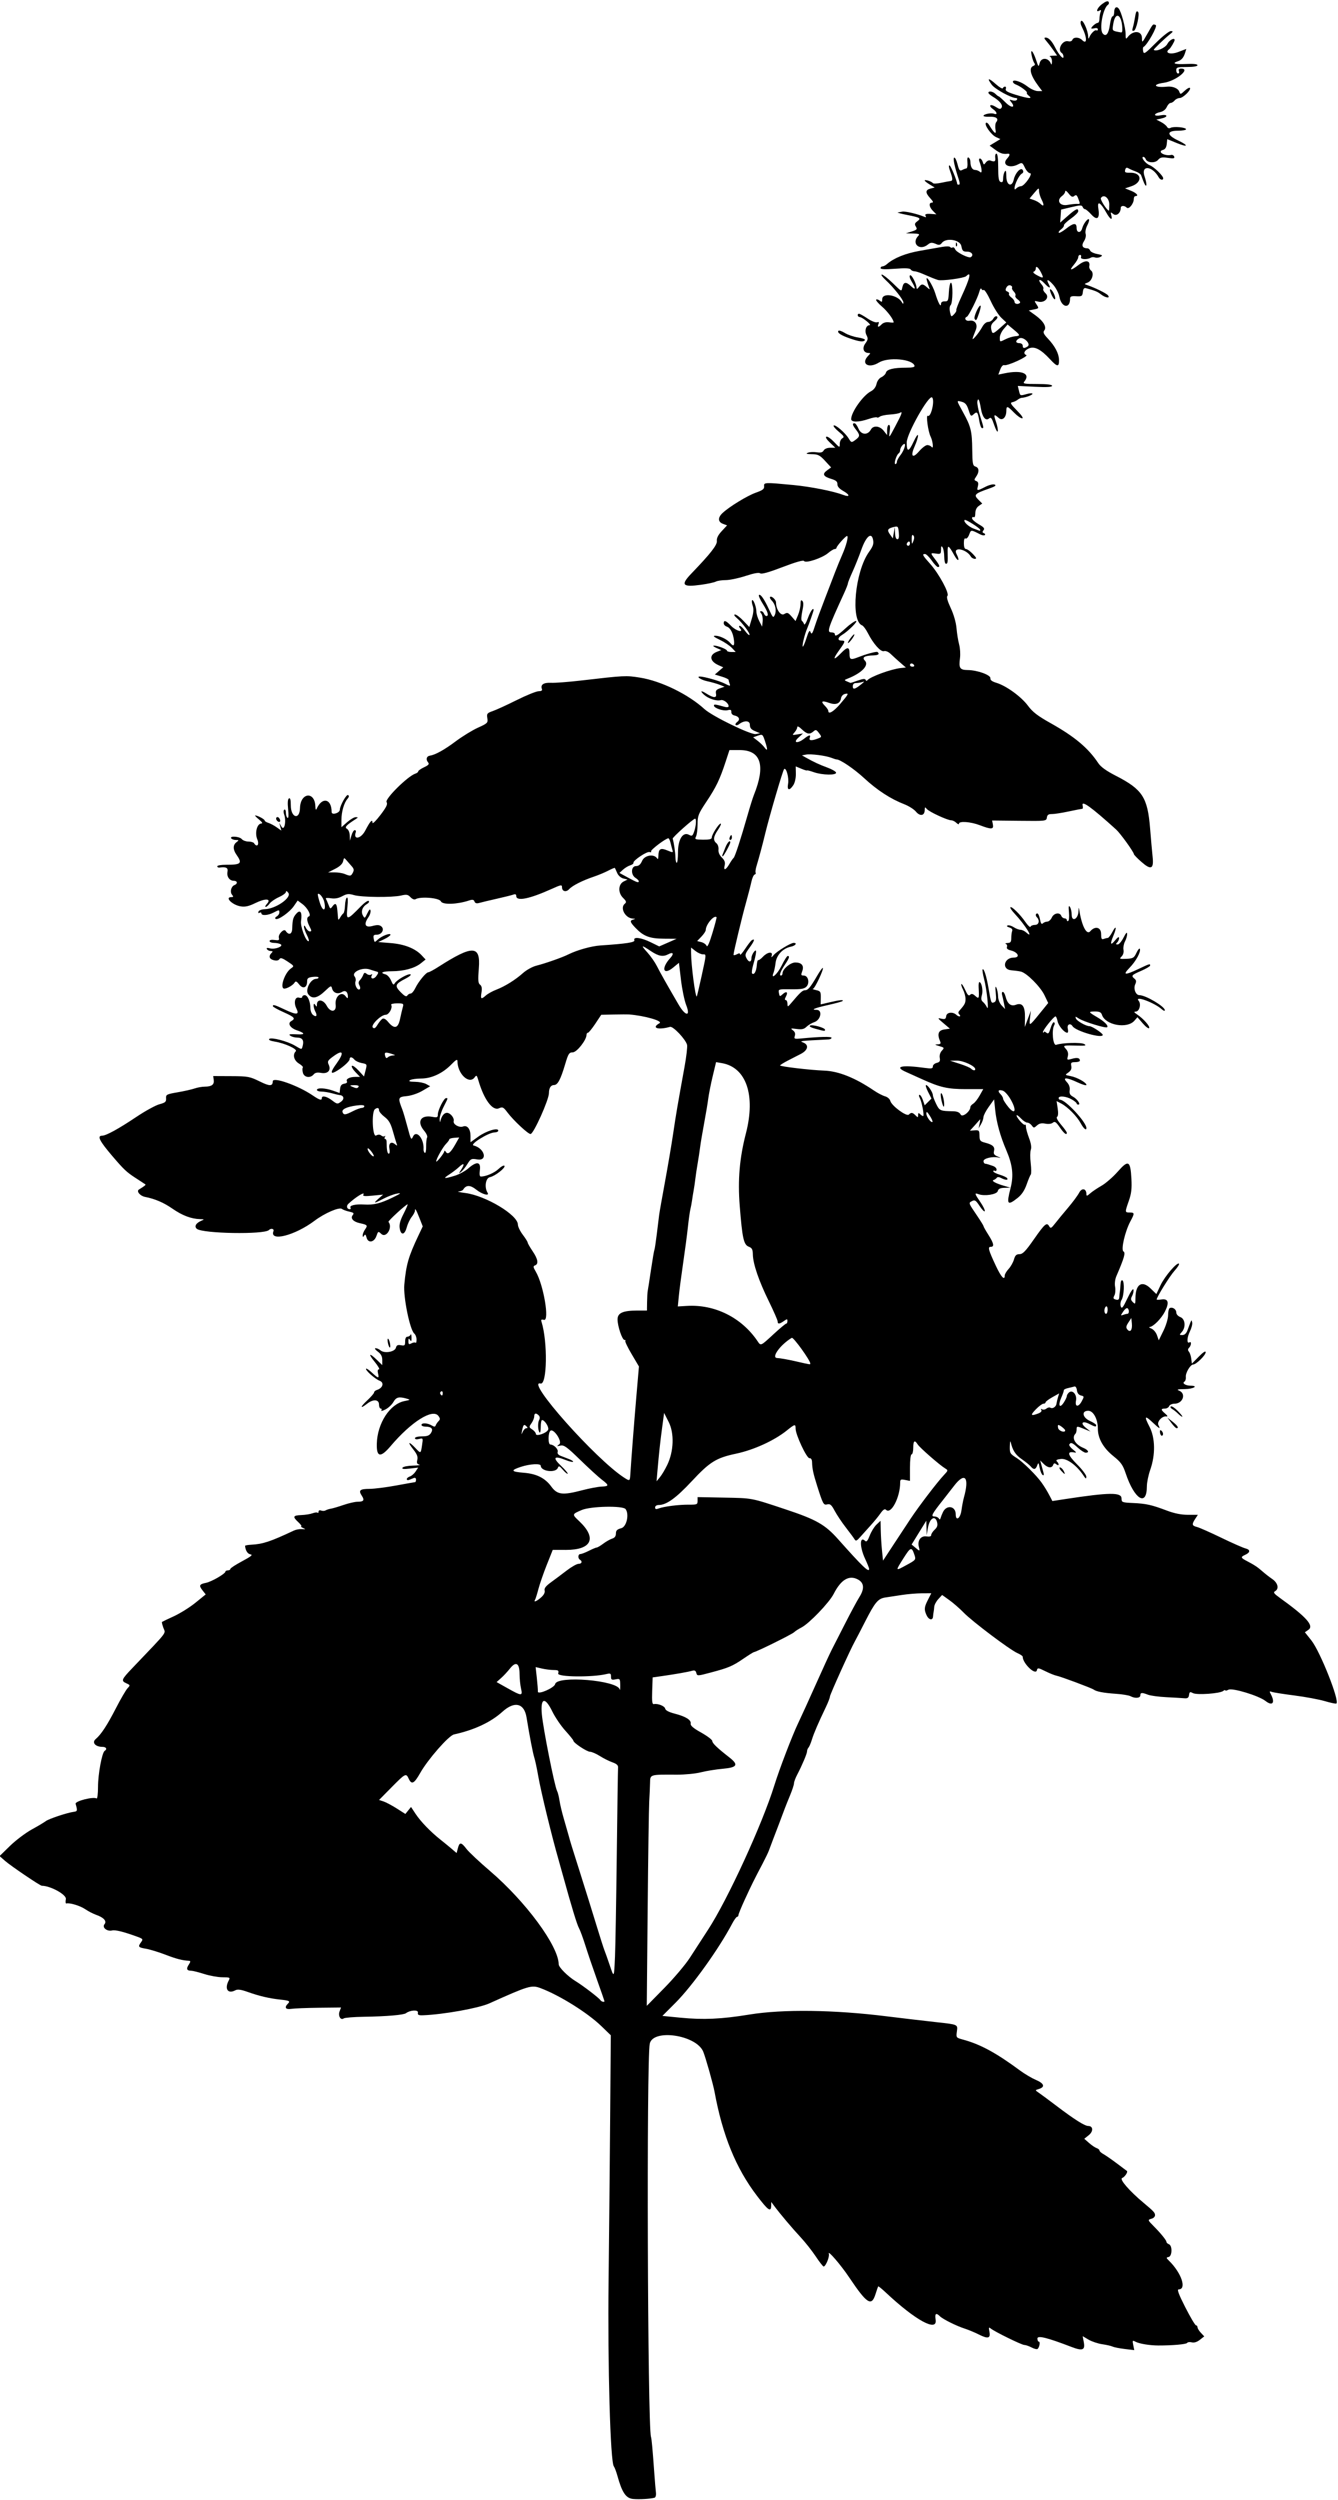 <?xml version="1.0" encoding="UTF-8" standalone="no"?>
<!-- Created with Inkscape (http://www.inkscape.org/) -->

<svg
   xmlns:dc="http://purl.org/dc/elements/1.1/"
   xmlns:cc="http://creativecommons.org/ns#"
   xmlns:rdf="http://www.w3.org/1999/02/22-rdf-syntax-ns#"
   xmlns:svg="http://www.w3.org/2000/svg"
   xmlns="http://www.w3.org/2000/svg"
   xmlns:sodipodi="http://sodipodi.sourceforge.net/DTD/sodipodi-0.dtd"
   xmlns:inkscape="http://www.inkscape.org/namespaces/inkscape"
   id="svg4860"
   version="1.1"
   inkscape:version="0.91 r13725"
   width="767.812"
   height="1434.375"
   viewBox="0 0 767.812 1434.375"
   sodipodi:docname="PeppermintSilhouette.svg">
  <defs
     id="defs4864" />
  <sodipodi:namedview
     pagecolor="#ffffff"
     bordercolor="#666666"
     borderopacity="1"
     objecttolerance="10"
     gridtolerance="10"
     guidetolerance="10"
     inkscape:pageopacity="0"
     inkscape:pageshadow="2"
     inkscape:window-width="1600"
     inkscape:window-height="837"
     id="namedview4862"
     showgrid="false"
     inkscape:zoom="0.4671024"
     inkscape:cx="383.90625"
     inkscape:cy="717.1875"
     inkscape:window-x="-8"
     inkscape:window-y="-8"
     inkscape:window-maximized="1"
     inkscape:current-layer="svg4860" />
  <path
     style="fill:#000000"
     d="m 363.281,1433.675 c -4.102,-0.374 -6.334,-3.687 -9.007,-13.363 -0.641,-2.32 -1.555,-4.734 -2.031,-5.363 -2.011,-2.659 -3.562,-57.403 -3.009,-106.199 0.301,-26.555 0.711,-69.164 0.911,-94.688 l 0.364,-46.406 -5.333,-5.17 c -7.996,-7.752 -24.083,-17.798 -35.082,-21.908 -5.029,-1.879 -6.747,-1.364 -29.314,8.788 -6.103,2.746 -26.315,6.372 -37.969,6.813 -2.672,0.101 -3.226,-0.187 -2.986,-1.553 0.303,-1.719 -4.458,-1.463 -6.858,0.368 -1.317,1.005 -11.234,1.849 -23.906,2.036 -5.93,0.087 -11.253,0.515 -11.829,0.951 -1.716,1.298 -3.341,-1.476 -2.366,-4.039 l 0.845,-2.223 -12.778,0.149 c -7.028,0.083 -14.149,0.368 -15.825,0.635 -3.2,0.51 -4.066,-0.797 -1.938,-2.925 1.53,-1.53 0.992,-1.825 -4.391,-2.4 -6.207,-0.663 -11.942,-2.009 -18.544,-4.353 -4.011,-1.424 -5.882,-1.675 -7.204,-0.968 -4.279,2.29 -6.342,-0.827 -3.751,-5.669 0.898,-1.678 0.628,-1.813 -3.628,-1.813 -2.529,0 -7.24,-0.844 -10.468,-1.875 -3.228,-1.031 -6.588,-1.875 -7.466,-1.875 -2.522,0 -2.968,-1.081 -1.422,-3.441 1.084,-1.655 1.142,-2.2 0.238,-2.249 -3.925,-0.212 -7.172,-1.051 -13.63,-3.522 -3.988,-1.525 -9.044,-3.067 -11.235,-3.426 -4.347,-0.712 -4.633,-1.117 -2.677,-3.792 1.199,-1.64 1.026,-1.89 -2.109,-3.038 -7.904,-2.893 -12.682,-4.085 -14.551,-3.629 -2.917,0.711 -5.909,-1.726 -4.38,-3.568 1.478,-1.78 -0.374,-3.865 -4.806,-5.41 -1.668,-0.581 -4.465,-2.029 -6.216,-3.217 -2.961,-2.01 -8.95,-3.828 -10.855,-3.295 -0.456,0.127 -0.581,-1.005 -0.279,-2.517 0.497,-2.485 -8.828,-7.648 -13.815,-7.648 -0.982,0 -17.749,-11.347 -21.057,-14.249 l -3.167,-2.779 5.993,-5.848 c 3.296,-3.216 8.94,-7.468 12.542,-9.449 3.602,-1.981 7.182,-4.112 7.955,-4.736 1.568,-1.264 12.301,-4.855 15.938,-5.332 2.295,-0.301 2.362,-0.557 1.212,-4.602 -0.443,-1.56 10.127,-4.265 12.041,-3.082 0.445,0.275 0.809,-2.711 0.809,-6.636 0,-7.345 2.29,-19.728 3.823,-20.676 1.612,-0.996 0.875,-2.299 -1.3,-2.299 -4.028,0 -6.182,-2.465 -3.881,-4.441 3.216,-2.763 6.529,-7.814 11.672,-17.795 2.699,-5.237 5.668,-10.339 6.598,-11.338 1.638,-1.758 1.62,-1.848 -0.579,-2.85 -3.213,-1.464 -2.954,-2.139 3.363,-8.762 21.062,-22.081 19.101,-19.546 17.833,-23.051 -0.627,-1.734 -0.996,-3.277 -0.819,-3.43 0.176,-0.153 3.249,-1.622 6.828,-3.264 3.579,-1.642 9.153,-5.132 12.385,-7.754 l 5.877,-4.768 -1.825,-2.32 c -2.207,-2.806 -1.858,-3.552 2.025,-4.328 3.144,-0.629 11.12,-5.25 11.123,-6.444 9.3e-4,-0.387 0.634,-0.703 1.408,-0.703 0.773,0 1.406,-0.37 1.406,-0.821 0,-0.452 3.059,-2.449 6.797,-4.439 5.101,-2.715 6.294,-3.693 4.783,-3.919 -1.665,-0.249 -2.9,-2.176 -3.129,-4.883 -0.022,-0.258 1.548,-0.552 3.489,-0.654 6.742,-0.355 11.039,-1.778 24.511,-8.118 1.228,-0.578 3.337,-0.956 4.688,-0.842 2.173,0.185 2.24,0.11 0.581,-0.648 -1.031,-0.471 -1.497,-0.886 -1.035,-0.922 0.462,-0.036 -0.276,-1.1 -1.641,-2.365 -3.437,-3.185 -3.128,-3.935 1.692,-4.117 2.295,-0.087 5.205,-0.55 6.466,-1.03 1.261,-0.479 2.547,-0.617 2.858,-0.307 0.311,0.311 0.565,0.028 0.565,-0.629 0,-0.706 0.609,-0.96 1.491,-0.622 0.82,0.315 1.98,0.267 2.578,-0.107 0.598,-0.373 1.931,-0.805 2.962,-0.96 1.031,-0.155 4.302,-1.116 7.269,-2.136 2.967,-1.021 6.588,-1.855 8.047,-1.855 3.583,0 4.181,-0.842 2.461,-3.467 -2.034,-3.105 -1.128,-3.895 4.503,-3.925 2.699,-0.014 9.549,-0.882 15.22,-1.928 5.672,-1.046 10.559,-1.908 10.859,-1.916 0.301,-0.007 0.547,-0.665 0.547,-1.461 0,-0.835 -0.528,-1.231 -1.25,-0.938 -0.688,0.28 -1.883,0.765 -2.656,1.078 -0.773,0.313 -1.406,0.13 -1.406,-0.406 0,-0.536 0.806,-1.23 1.791,-1.543 0.985,-0.313 2.458,-1.586 3.273,-2.831 l 1.482,-2.262 -4.826,0.572 c -3.534,0.419 -4.647,0.281 -4.155,-0.514 0.369,-0.597 3.072,-1.134 6.006,-1.194 2.934,-0.06 4.561,-0.309 3.614,-0.553 -1.307,-0.337 -1.581,-1.002 -1.139,-2.762 0.435,-1.735 -0.154,-3.246 -2.342,-6.01 -3.474,-4.387 -2.715,-4.897 1.197,-0.803 3.222,3.372 3.098,3.427 3.889,-1.738 0.6,-3.919 0.563,-3.993 -1.745,-3.414 -1.457,0.366 -2.358,0.195 -2.358,-0.447 0,-0.598 1.696,-1.039 3.993,-1.039 3.062,0 4.285,-0.467 5.243,-2.001 1.451,-2.323 0.271,-3.585 -3.377,-3.61 -1.16,-0.008 -2.109,-0.436 -2.109,-0.952 0,-1.308 3.38,-1.171 5.76,0.234 1.593,0.94 2.07,0.937 2.415,-0.017 0.236,-0.654 0.974,-1.732 1.638,-2.397 0.986,-0.986 0.974,-1.529 -0.067,-2.952 -3.269,-4.471 -15.588,3.277 -27.445,17.262 -5.804,6.846 -8.14,6.448 -7.934,-1.35 0.311,-11.776 7.524,-22.857 15.939,-24.487 3.344,-0.647 3.433,-0.745 1.256,-1.371 -4.497,-1.293 -6.061,-0.907 -7.653,1.891 -0.857,1.507 -2.908,3.438 -4.556,4.29 -1.649,0.852 -2.715,1.093 -2.37,0.535 0.345,-0.558 0.18,-1.015 -0.366,-1.015 -0.546,0 -0.993,-1.055 -0.993,-2.344 0,-2.976 -3.339,-3.205 -6.818,-0.469 -4.143,3.259 -4.129,2.006 0.021,-1.849 2.191,-2.035 3.984,-4.111 3.984,-4.613 0,-0.502 0.739,-1.147 1.643,-1.433 3.404,-1.081 4.301,-4.217 1.509,-5.279 -2.677,-1.018 -8.466,-6.2 -7.738,-6.927 0.239,-0.239 1.768,0.81 3.397,2.333 3.614,3.378 4.208,3.451 3.449,0.425 -0.378,-1.504 -0.194,-2.344 0.514,-2.344 0.606,0 -0.454,-1.898 -2.355,-4.219 -4.004,-4.886 -3.328,-5.589 1.177,-1.222 l 3.092,2.996 0,-2.918 c 0,-2.092 -0.73,-3.463 -2.578,-4.842 -1.485,-1.108 -2.013,-1.936 -1.246,-1.953 0.733,-0.016 1.998,0.546 2.812,1.249 2.222,1.92 8.211,0.91 8.839,-1.492 0.382,-1.46 1.056,-1.796 2.898,-1.444 2.123,0.406 2.4,0.149 2.4,-2.224 0,-1.689 0.492,-2.683 1.328,-2.683 0.73,0 1.541,-0.527 1.801,-1.172 0.26,-0.645 0.5,0.094 0.533,1.641 0.046,2.146 -0.156,2.479 -0.849,1.406 -0.733,-1.134 -0.912,-0.991 -0.923,0.736 -0.012,1.803 0.263,1.994 1.737,1.205 0.963,-0.516 2.018,-0.671 2.344,-0.345 0.326,0.326 0.592,-0.481 0.592,-1.793 0,-1.312 -0.602,-2.885 -1.338,-3.496 -2.5,-2.075 -6.361,-21.052 -5.706,-28.046 1.085,-11.585 2.374,-16.067 8.112,-28.187 l 2.473,-5.224 -1.848,-4.69 c -2.011,-5.102 -2.629,-6.111 -2.629,-4.291 0,0.649 -0.842,2.251 -1.872,3.56 -1.03,1.309 -2.311,4.012 -2.849,6.007 -1.19,4.421 -3.319,4.728 -4.017,0.581 -0.377,-2.236 0.216,-4.481 2.23,-8.438 1.509,-2.965 2.54,-5.391 2.292,-5.391 -0.915,0 -11.376,9.602 -10.98,10.078 2.624,3.156 -1.299,9.628 -4.164,6.869 -1.673,-1.611 -1.772,-1.566 -2.756,1.238 -1.312,3.74 -4.82,4.245 -5.68,0.818 -0.431,-1.717 -0.783,-1.984 -1.378,-1.045 -0.643,1.014 -0.802,0.98 -0.814,-0.171 -0.008,-0.788 0.623,-2.342 1.402,-3.454 1.577,-2.252 1.295,-2.582 -2.992,-3.501 -3.857,-0.827 -5.631,-2.831 -4.119,-4.653 0.896,-1.08 0.53,-1.443 -1.995,-1.983 -1.7,-0.364 -3.587,-1.06 -4.193,-1.547 -1.523,-1.224 -9.898,2.389 -15.774,6.806 -11.288,8.486 -25.934,12.183 -23.54,5.943 0.533,-1.39 -1.408,-1.856 -2.632,-0.631 -2.653,2.655 -38.01,2.051 -41.332,-0.706 -1.659,-1.377 -0.46,-3.416 2.783,-4.731 1.639,-0.664 1.512,-0.782 -0.905,-0.838 -5.071,-0.117 -10.221,-2.068 -15.938,-6.041 -4.965,-3.45 -10.036,-5.624 -15.636,-6.702 -2.898,-0.558 -5.145,-3.281 -3.517,-4.262 3.11,-1.874 4.074,-2.653 3.658,-2.954 -0.243,-0.176 -2.782,-1.834 -5.644,-3.685 -5.079,-3.287 -6.702,-4.816 -13.264,-12.504 -7.438,-8.713 -8.945,-11.719 -5.877,-11.719 2.249,0 9.445,-3.947 19.575,-10.736 5.111,-3.426 11.086,-6.708 13.278,-7.294 3.402,-0.91 3.962,-1.405 3.832,-3.386 -0.143,-2.172 0.28,-2.394 6.657,-3.49 3.745,-0.644 8.133,-1.631 9.749,-2.195 1.617,-0.564 4.248,-1.031 5.846,-1.039 3.944,-0.019 5.473,-1.172 5.097,-3.841 l -0.315,-2.238 10.312,0.05 c 9.645,0.046 10.704,0.243 16.361,3.031 5.815,2.867 7.476,2.847 7.531,-0.092 0.051,-2.696 14.631,2.474 22.88,8.112 3.888,2.658 5.26,3.063 5.26,1.555 0,-1.652 2.848,-1.006 5.931,1.346 2.89,2.204 3.069,2.226 5.167,0.644 2.066,-1.558 1.502,-3.607 -1.031,-3.744 -0.393,-0.021 -2.291,-0.477 -4.219,-1.012 -1.927,-0.535 -4.664,-0.976 -6.082,-0.978 -1.418,-0.003 -2.578,-0.427 -2.578,-0.943 0,-1.361 4.791,-1.149 9.201,0.407 l 3.812,1.345 0.291,-2.517 c 0.207,-1.79 0.904,-2.604 2.414,-2.818 1.183,-0.168 1.856,-0.733 1.521,-1.277 -0.834,-1.349 1.439,-2.609 4.735,-2.626 l 2.754,-0.014 -2.685,-2.803 c -1.477,-1.542 -2.366,-3.122 -1.975,-3.512 0.39,-0.39 2.114,0.822 3.829,2.695 l 3.12,3.404 0.904,-3.56 c 0.894,-3.521 0.87,-3.566 -2.163,-4.135 -1.687,-0.316 -3.583,-1.197 -4.213,-1.957 -1.402,-1.689 -2.792,-1.793 -2.792,-0.21 -3e-5,1.225 -4.581,5.215 -8.203,7.145 -2.938,1.565 -2.703,-0.014 0.703,-4.716 4.447,-6.139 3.833,-8.201 -1.337,-4.488 -3.755,2.696 -4.053,3.189 -3.143,5.187 1.48,3.248 -0.576,5.391 -4.471,4.66 -2.062,-0.387 -3.341,-0.12 -4.159,0.866 -1.948,2.348 -5.511,1.794 -6.204,-0.963 -0.33,-1.313 -0.339,-2.647 -0.021,-2.965 0.318,-0.318 -0.686,-1.347 -2.231,-2.286 -2.896,-1.761 -3.759,-5.098 -1.821,-7.036 1.208,-1.208 -6.262,-4.634 -12.159,-5.577 -2.428,-0.388 -3.611,-0.966 -3.075,-1.501 1.14,-1.14 10.413,1.279 14.78,3.855 4.052,2.391 3.823,2.391 4.449,-0.005 0.786,-3.004 -0.241,-4.596 -2.974,-4.611 -1.363,-0.007 -3.111,-0.423 -3.884,-0.923 -1.617,-1.045 -0.979,-1.187 4.219,-0.943 4.132,0.194 3.846,-0.804 -0.659,-2.305 -3.872,-1.29 -5.579,-4.003 -3.326,-5.286 2.655,-1.511 1.978,-2.3 -4.428,-5.161 -3.338,-1.491 -6.08,-3.027 -6.094,-3.414 -0.04,-1.118 1.022,-0.814 7.006,2.009 6.673,3.148 8.322,2.972 6.494,-0.692 -1.695,-3.398 -0.782,-6.955 1.591,-6.202 0.97,0.308 1.759,0.11 1.759,-0.442 0,-0.55 0.643,-1.001 1.429,-1.001 1.66,0 3.258,3.651 3.258,7.446 0,1.45 0.643,3.17 1.429,3.823 1.906,1.582 2.72,0.604 1.46,-1.752 -1.342,-2.508 -1.41,-5.956 -0.076,-3.892 0.783,1.212 0.911,1.187 0.923,-0.179 0.031,-3.451 3.656,-3.058 5.619,0.61 2.185,4.082 5.678,3.717 5.144,-0.539 -0.589,-4.687 3.293,-8.076 5.664,-4.945 1.034,1.366 1.345,1.449 1.357,0.365 0.032,-2.869 -1.419,-4.023 -3.456,-2.751 -2.348,1.466 -4.957,0.534 -5.622,-2.008 -0.475,-1.816 -0.717,-1.736 -3.895,1.293 -4.587,4.372 -7.571,4.967 -9.794,1.954 -1.882,-2.551 1.369,-8.801 4.578,-8.801 0.747,0 1.359,-0.337 1.359,-0.749 0,-0.412 -1.477,-0.577 -3.281,-0.366 -2.673,0.312 -3.281,0.777 -3.281,2.509 0,3.699 -2.331,4.67 -4.523,1.883 -1.504,-1.911 -2.064,-2.144 -2.674,-1.11 -0.844,1.432 -4.281,3.457 -5.866,3.457 -2.843,0 0.095,-9.003 3.781,-11.584 1.944,-1.362 1.911,-1.43 -1.942,-3.979 -3.06,-2.025 -4.088,-2.323 -4.684,-1.357 -0.495,0.801 -1.626,1.021 -3.209,0.623 -2.616,-0.657 -3.145,-2.315 -1.319,-4.14 0.875,-0.875 0.783,-1.125 -0.413,-1.125 -0.846,0 -1.837,-0.483 -2.202,-1.074 -0.466,-0.753 0.062,-0.892 1.766,-0.464 2.936,0.737 7.914,-1.195 6.08,-2.36 -0.659,-0.418 -2.359,-0.767 -3.777,-0.775 -1.418,-0.008 -2.578,-0.484 -2.578,-1.058 0,-0.632 1.137,-0.877 2.882,-0.621 2.405,0.353 2.81,0.147 2.445,-1.247 -0.515,-1.968 2.884,-5.493 3.87,-4.014 1.826,2.739 3.709,2.072 3.81,-1.349 0.154,-5.189 0.517,-6.453 2.475,-8.617 2.204,-2.436 3.335,-0.533 2.579,4.339 -0.477,3.073 2.673,11.615 4.284,11.615 0.489,0 0.091,-1.566 -0.885,-3.479 -0.976,-1.914 -1.745,-4.129 -1.71,-4.922 0.041,-0.939 0.418,-0.707 1.081,0.667 0.56,1.16 1.597,2.109 2.304,2.109 1.059,0 1.033,-0.491 -0.143,-2.766 -1.68,-3.248 -1.832,-5.381 -0.418,-5.853 1.567,-0.522 -0.785,-4.923 -3.838,-7.18 l -2.614,-1.932 -2.164,3.158 c -2.444,3.566 -9.076,8.242 -10.47,7.381 -0.518,-0.32 -0.253,-0.939 0.609,-1.422 0.84,-0.47 1.527,-1.466 1.527,-2.214 0,-1.684 -0.105,-1.682 -3.408,0.041 -3.119,1.627 -6.904,1.857 -6.904,0.419 0,-0.546 -0.477,-0.698 -1.059,-0.338 -0.643,0.397 -0.889,0.143 -0.626,-0.648 0.249,-0.749 1.811,-1.343 3.674,-1.398 6.227,-0.183 15.532,-6.665 13.473,-9.385 -0.84,-1.109 -1.351,-1.312 -1.369,-0.545 -0.016,0.674 -1.823,2.021 -4.014,2.993 -2.191,0.973 -4.605,2.637 -5.363,3.697 -0.758,1.061 -1.773,1.928 -2.255,1.928 -0.482,0 -0.159,-0.792 0.716,-1.759 2.754,-3.043 -0.817,-3.303 -6.59,-0.479 -3.806,1.862 -5.902,2.341 -8.441,1.929 -4.832,-0.784 -9.414,-5.316 -5.375,-5.316 1.223,0 1.3,-0.266 0.391,-1.361 -1.34,-1.615 -0.532,-4.811 1.405,-5.554 1.963,-0.753 1.693,-2.46 -0.39,-2.46 -2.481,0 -4.165,-2.385 -3.636,-5.151 0.445,-2.329 -0.724,-2.933 -4.682,-2.419 -0.645,0.084 -1.172,-0.25 -1.172,-0.741 0,-0.491 2.215,-0.886 4.922,-0.878 8.8,0.028 9.608,-0.744 6.071,-5.795 -2.067,-2.951 -2.058,-5.569 0.023,-7.149 1.523,-1.156 1.494,-1.248 -0.413,-1.275 -1.13,-0.016 -2.315,-0.452 -2.633,-0.967 -0.943,-1.525 4.806,-1.083 6.094,0.469 0.642,0.773 2.356,1.406 3.809,1.406 1.453,0 2.903,0.422 3.222,0.938 1.661,2.688 3.166,0.891 1.864,-2.226 -1.534,-3.672 -0.166,-9 2.326,-9.058 0.934,-0.022 0.453,-0.839 -1.377,-2.339 -1.547,-1.268 -2.516,-2.307 -2.153,-2.31 1.309,-0.009 5.435,2.188 5.435,2.895 0,0.398 0.949,1.019 2.109,1.379 1.16,0.36 3.318,1.507 4.795,2.548 l 2.686,1.893 -0.616,-2.25 -0.616,-2.25 1.325,2.261 c 1.618,2.761 2.866,-3.336 1.463,-7.15 -0.442,-1.203 -0.384,-2.311 0.138,-2.633 0.496,-0.306 0.902,0.497 0.902,1.786 0,1.289 0.418,2.602 0.928,2.917 0.597,0.369 0.721,-1.407 0.349,-4.971 -0.385,-3.687 -0.225,-5.764 0.478,-6.199 0.731,-0.452 1.058,0.781 1.058,3.989 0,7.146 5.077,8.648 5.272,1.56 0.247,-8.949 8.524,-9.826 8.826,-0.936 0.062,1.83 0.318,2.31 0.733,1.375 3.13,-7.062 8.606,-5.877 8.606,1.862 0,1.929 4.643,0.583 4.701,-1.362 0.07,-2.349 3.792,-8.983 4.719,-8.41 0.696,0.43 0.596,1.113 -0.319,2.175 -2.012,2.334 -3.475,7.425 -3.475,12.097 l 0,4.176 3.314,-2.91 c 1.823,-1.6 4.037,-2.885 4.922,-2.854 1.45,0.05 1.437,0.165 -0.134,1.172 -5.39,3.455 -6.462,4.66 -4.916,5.526 0.854,0.478 1.539,2.135 1.587,3.841 l 0.085,3 0.88,-3.047 c 0.484,-1.676 1.335,-3.047 1.891,-3.047 0.556,0 0.828,0.527 0.603,1.172 -1.617,4.649 2.912,3.902 5.421,-0.894 2.877,-5.499 4.161,-6.887 4.161,-4.498 0,0.834 2.03,-1.145 4.51,-4.398 3.525,-4.622 4.307,-6.253 3.579,-7.467 -1.084,-1.808 12.208,-14.945 16.52,-16.328 0.902,-0.289 1.641,-0.872 1.641,-1.294 0,-0.422 1.502,-1.48 3.337,-2.351 2.682,-1.272 3.125,-1.84 2.255,-2.888 -1.323,-1.595 -0.811,-3.476 1.021,-3.749 3.153,-0.47 8.356,-3.349 14.853,-8.219 3.814,-2.859 9.566,-6.389 12.783,-7.845 5.554,-2.514 5.825,-2.79 5.4,-5.475 -0.409,-2.58 -0.133,-2.936 3.155,-4.077 1.981,-0.687 8.173,-3.528 13.76,-6.314 5.586,-2.785 11.221,-5.064 12.522,-5.064 1.592,0 2.207,-0.411 1.883,-1.257 -0.953,-2.482 0.972,-3.794 5.242,-3.573 2.288,0.118 10.018,-0.467 17.178,-1.302 25.227,-2.94 25.781,-2.967 33.857,-1.674 12.117,1.94 27.716,9.555 37.031,18.077 4.448,4.069 26.604,14.851 29.414,14.314 l 2.473,-0.473 -2.926,-1.23 c -2.197,-0.924 -2.926,-1.83 -2.926,-3.637 0,-2.521 -3.296,-2.642 -6.351,-0.233 -0.657,0.518 -1.47,0.666 -1.807,0.33 -0.337,-0.337 0.088,-1.135 0.943,-1.774 1.811,-1.354 0.994,-3.125 -1.692,-3.668 -1.066,-0.215 -1.819,-1.067 -1.746,-1.975 0.1,-1.235 -0.381,-1.468 -2.128,-1.03 -2.48,0.623 -7.845,-1.206 -7.845,-2.674 0,-0.861 0.709,-0.773 6.328,0.786 1.215,0.337 2.109,0.17 2.109,-0.394 0,-1.74 -2.964,-4.005 -4.573,-3.494 -2.263,0.718 -7.192,-0.904 -9.621,-3.167 -2.402,-2.238 -1.716,-2.569 1.337,-0.645 4.205,2.65 6.09,2.727 5.612,0.229 -0.348,-1.82 0.086,-2.441 2.235,-3.193 l 2.667,-0.933 -2.778,-1.102 c -1.528,-0.606 -4.797,-1.535 -7.266,-2.064 -3.479,-0.746 -6.413,-2.682 -4.065,-2.682 2.287,0 11.126,2.494 14.008,3.953 3.224,1.632 3.579,1.664 3.047,0.277 -0.331,-0.864 -0.603,-1.891 -0.603,-2.283 0,-0.392 -1.783,-1.247 -3.961,-1.899 l -3.961,-1.187 2.414,-2.076 2.414,-2.076 -2.683,-1.188 c -5.126,-2.269 -5.567,-5.932 -0.928,-7.719 l 2.487,-0.958 -2.812,-1.251 c -1.547,-0.688 -2.21,-1.286 -1.473,-1.328 1.967,-0.112 7.567,2.053 7.567,2.925 0,0.412 1.128,0.749 2.507,0.749 l 2.507,0 -2.212,-2.354 c -1.217,-1.295 -4.349,-3.389 -6.96,-4.653 -3.475,-1.683 -4.17,-2.308 -2.592,-2.333 2.528,-0.04 6.84,2.033 8.574,4.123 1.879,2.264 2.574,1.758 2.169,-1.579 -0.507,-4.17 -2.081,-7.128 -4.143,-7.782 -0.949,-0.301 -1.725,-1.152 -1.725,-1.891 0,-2.057 1.261,-1.618 4.219,1.469 2.808,2.931 7.479,4.205 5.156,1.406 -0.724,-0.873 -0.792,-1.406 -0.179,-1.406 0.544,0 1.907,1.29 3.03,2.866 1.123,1.577 2.265,2.643 2.538,2.369 0.646,-0.646 -4.073,-6.985 -7.187,-9.655 -1.501,-1.287 -1.921,-2.088 -1.104,-2.109 0.724,-0.019 2.865,1.593 4.756,3.582 l 3.439,3.615 1.427,-4.787 c 1.024,-3.436 1.173,-5.528 0.526,-7.413 -0.496,-1.444 -0.653,-2.874 -0.35,-3.177 0.733,-0.733 2.478,3.957 2.478,6.657 0,1.176 0.738,3.575 1.641,5.33 l 1.641,3.191 0.298,-3.108 c 0.164,-1.709 -0.204,-3.713 -0.818,-4.453 -0.827,-0.996 -0.836,-1.345 -0.035,-1.345 0.595,0 1.325,0.633 1.621,1.406 0.297,0.773 0.916,1.406 1.377,1.406 1.556,0 0.851,-2.424 -2.023,-6.956 -1.573,-2.481 -2.593,-4.778 -2.267,-5.104 0.852,-0.852 3.101,2.362 5.817,8.31 2.165,4.741 2.43,4.991 3.293,3.107 1.124,-2.454 0.338,-6.153 -1.752,-8.242 -0.834,-0.834 -1.265,-1.767 -0.959,-2.074 0.81,-0.81 3.416,1.582 3.416,3.136 0,4.04 2.72,7.897 4.711,6.682 1.742,-1.063 2.23,-0.901 4.231,1.402 l 2.261,2.603 1.429,-3.421 c 0.786,-1.882 1.429,-4.72 1.429,-6.307 0,-2.104 0.28,-2.605 1.035,-1.851 0.754,0.754 0.748,2.373 -0.025,5.976 -0.596,2.777 -0.7,5.178 -0.238,5.481 0.452,0.297 1.021,1.158 1.264,1.914 0.245,0.76 1.228,-0.811 2.201,-3.516 1.401,-3.895 3.263,-6.486 3.263,-4.539 0,0.545 -2.729,8.335 -3.653,10.43 -1.379,3.124 -3.069,9.996 -2.579,10.486 0.253,0.253 1.214,-1.932 2.135,-4.855 1.176,-3.732 1.848,-4.822 2.256,-3.66 0.679,1.937 1.172,1.253 2.772,-3.846 0.647,-2.062 3.048,-8.602 5.335,-14.531 2.287,-5.93 5.042,-13.102 6.121,-15.938 1.079,-2.836 2.897,-7.266 4.04,-9.844 2.336,-5.27 3.745,-10.781 2.756,-10.781 -0.823,0 -6.022,5.848 -6.042,6.797 -0.008,0.387 -0.481,0.703 -1.052,0.703 -0.57,0 -2.268,1.037 -3.774,2.303 -3.434,2.89 -12.849,6.012 -13.766,4.565 -0.425,-0.67 -4.603,0.504 -12.361,3.475 -7.852,3.007 -12.079,4.191 -12.809,3.587 -0.721,-0.595 -3.574,-0.09 -8.411,1.49 -4.027,1.315 -9.153,2.391 -11.393,2.391 -2.24,0 -4.795,0.387 -5.679,0.86 -0.884,0.473 -4.694,1.288 -8.467,1.811 -10.78,1.494 -11.914,0.156 -5.506,-6.501 10.95,-11.375 14.833,-16.346 14.566,-18.65 -0.182,-1.571 0.723,-3.393 2.796,-5.625 l 3.065,-3.302 -2.362,-0.884 c -2.927,-1.096 -3.028,-3.573 -0.252,-6.181 3.895,-3.66 14.253,-9.989 19.178,-11.718 3.91,-1.373 4.842,-2.099 4.688,-3.653 -0.225,-2.257 0.28,-2.278 16.823,-0.704 9.854,0.937 23.056,3.554 28.59,5.667 3.917,1.495 3.987,0.007 0.103,-2.193 -2.377,-1.347 -3.502,-2.635 -3.459,-3.958 0.048,-1.479 -0.806,-2.222 -3.476,-3.022 -4.663,-1.397 -5.369,-2.784 -2.485,-4.885 l 2.357,-1.717 -3.477,-3.766 c -3.013,-3.264 -4.027,-3.775 -7.605,-3.832 -3.055,-0.049 -3.641,-0.262 -2.253,-0.82 1.031,-0.415 3.299,-0.532 5.04,-0.261 2.331,0.363 3.393,0.085 4.031,-1.055 0.515,-0.92 2.046,-1.548 3.771,-1.548 l 2.905,0 -3.127,-2.988 c -1.917,-1.832 -2.681,-3.137 -1.976,-3.372 0.633,-0.211 2.61,1.164 4.394,3.055 3.183,3.375 3.243,3.395 3.243,1.075 0,-1.3 0.675,-2.741 1.499,-3.203 1.259,-0.705 0.929,-1.309 -2.057,-3.771 -1.956,-1.612 -3.279,-3.209 -2.94,-3.548 0.825,-0.825 6.601,4.13 8.586,7.364 1.55,2.527 1.631,2.546 3.843,0.938 2.745,-1.996 2.809,-2.839 0.444,-5.862 -2.069,-2.645 -2.331,-3.75 -0.89,-3.75 0.542,0 1.579,1.421 2.305,3.159 1.492,3.57 5.291,3.826 7.083,0.477 1.365,-2.551 5.087,-2.193 7.371,0.71 l 1.943,2.47 0,-2.939 c 0,-1.616 0.459,-2.939 1.02,-2.939 0.664,0 0.821,1.389 0.449,3.984 -0.557,3.886 -0.479,3.81 3.152,-3.047 3.986,-7.526 4.473,-8.954 2.679,-7.845 -0.625,0.387 -3.214,0.83 -5.753,0.984 -2.539,0.155 -5.125,0.704 -5.746,1.219 -0.621,0.516 -1.368,0.7 -1.658,0.41 -0.29,-0.29 -2.481,0.135 -4.868,0.946 -5.667,1.924 -9.9,1.937 -9.9,0.03 0,-3.975 6.835,-13.617 11.284,-15.918 1.666,-0.861 2.854,-2.41 3.257,-4.245 0.377,-1.717 1.518,-3.291 2.811,-3.881 1.197,-0.545 2.367,-1.72 2.6,-2.61 0.494,-1.891 4.389,-2.84 11.65,-2.84 3.672,0 5.009,-0.331 4.735,-1.172 -1.248,-3.832 -15.085,-5.042 -20.4,-1.784 -6.078,3.725 -10.692,0.657 -6.027,-4.009 1.234,-1.234 1.252,-1.473 0.115,-1.473 -2.936,0 -3.891,-2.707 -1.915,-5.43 1.574,-2.168 1.673,-2.872 0.677,-4.823 -1.267,-2.481 -0.259,-5.681 1.792,-5.689 1.48,-0.006 -4.117,-4.605 -5.658,-4.649 -1.29,-0.037 -1.658,-1.909 -0.375,-1.909 0.438,0 2.62,1.225 4.848,2.721 2.229,1.497 4.686,2.478 5.46,2.181 1.02,-0.392 1.242,-0.108 0.806,1.029 -0.758,1.974 -0.025,2.004 1.901,0.079 0.912,-0.912 2.524,-1.339 4.152,-1.1 1.464,0.215 2.661,0.232 2.661,0.038 0,-1.606 -3.471,-6.302 -6.7,-9.066 -2.165,-1.853 -3.663,-3.643 -3.328,-3.978 0.334,-0.334 1.251,-0.074 2.037,0.578 1.205,1 1.429,0.869 1.429,-0.833 0,-3.867 8.782,-2.528 11.266,1.718 0.664,1.136 0.871,1.175 0.893,0.169 0.033,-1.535 -5.586,-8.631 -10.282,-12.983 -1.806,-1.673 -2.754,-3.044 -2.108,-3.047 0.646,-0.003 3.363,2.105 6.038,4.683 5.71,5.503 5.097,5.257 5.828,2.344 0.723,-2.881 2.112,-2.967 4.945,-0.305 2.651,2.49 2.79,1.334 0.326,-2.708 -1.1,-1.804 -1.467,-3.242 -0.914,-3.583 0.896,-0.554 3.666,4.85 3.726,7.269 0.019,0.77 0.478,0.612 1.275,-0.439 1.56,-2.055 2.293,-2.055 4.639,0 1.801,1.577 1.845,1.568 1.139,-0.234 -0.404,-1.031 -0.933,-2.719 -1.176,-3.75 -0.937,-3.972 3.408,2.754 4.844,7.5 1.654,5.465 3.273,8.422 3.296,6.019 0.009,-0.929 0.801,-1.453 2.124,-1.406 1.921,0.068 2.135,-0.408 2.391,-5.316 0.155,-2.965 0.682,-5.391 1.172,-5.391 1.247,0 1.119,11.584 -0.142,12.845 -0.621,0.621 -0.772,2.218 -0.379,4.007 0.63,2.869 0.713,2.914 2.319,1.265 0.916,-0.941 1.502,-1.997 1.302,-2.347 -0.2,-0.35 1.071,-3.725 2.824,-7.5 5.049,-10.874 6.087,-15.264 2.839,-12.017 -1.127,1.127 -14.022,2.865 -16.19,2.183 -1.882,-0.592 -4.253,-1.545 -8.699,-3.496 -1.883,-0.826 -4.073,-1.502 -4.867,-1.502 -0.794,0 -1.735,-0.472 -2.092,-1.049 -0.449,-0.727 -3.198,-0.849 -8.962,-0.398 -5.708,0.447 -8.313,0.334 -8.313,-0.358 0,-0.554 0.494,-1.008 1.098,-1.008 0.604,0 1.764,-0.591 2.578,-1.313 3.887,-3.449 10.706,-6.195 18.918,-7.62 4.846,-0.841 10.62,-1.852 12.829,-2.248 2.21,-0.396 4.243,-0.355 4.518,0.09 0.275,0.445 0.896,0.565 1.379,0.266 0.484,-0.299 1.151,0.165 1.484,1.032 0.653,1.702 7.728,5.273 8.95,4.518 1.876,-1.159 0.593,-3.162 -2.025,-3.162 -2.409,0 -2.848,-0.416 -3.369,-3.192 -0.697,-3.717 -8.872,-4.996 -11.239,-1.76 -0.764,1.045 -1.645,1.269 -2.878,0.732 -2.697,-1.176 -3.525,-1.159 -5.057,0.103 -4.843,3.989 -9.839,-0.669 -5.438,-5.071 0.875,-0.875 0.198,-1.147 -3.047,-1.223 l -4.172,-0.098 3.389,-1.074 c 2.943,-0.932 3.252,-1.297 2.344,-2.769 -0.838,-1.36 -0.688,-1.961 0.761,-3.037 2.419,-1.797 1.859,-2.157 -5.672,-3.654 -3.546,-0.705 -6.025,-1.353 -5.51,-1.441 0.516,-0.088 1.709,-0.306 2.652,-0.485 1.663,-0.315 8.622,1.296 12.268,2.84 1.271,0.538 1.597,0.44 1.117,-0.337 -0.71,-1.149 0.275,-1.429 3.963,-1.123 l 2.187,0.181 -1.952,-1.952 c -2.258,-2.258 -2.569,-4.765 -0.591,-4.765 0.954,0 0.674,-0.742 -0.938,-2.481 -2.942,-3.174 -2.912,-4.83 0.102,-5.586 l 2.401,-0.603 -2.87,-1.745 c -1.578,-0.96 -2.87,-1.991 -2.87,-2.291 0,-0.731 4.092,0.576 4.691,1.498 0.26,0.4 2.369,0.326 4.688,-0.165 2.318,-0.491 4.742,-0.945 5.387,-1.01 1.46,-0.147 1.427,-1.204 -0.181,-5.711 -0.807,-2.262 -0.906,-3.441 -0.272,-3.229 0.735,0.245 4.171,8.638 4.411,10.776 0.015,0.129 0.426,0.234 0.915,0.234 0.548,0 0.567,-0.988 0.049,-2.578 -2.575,-7.903 -3.55,-12.435 -2.78,-12.911 0.471,-0.291 1.337,1.376 1.924,3.706 0.879,3.49 1.337,4.091 2.602,3.414 0.844,-0.452 1.957,-0.878 2.473,-0.948 0.516,-0.069 0.793,-1.636 0.617,-3.482 -0.215,-2.25 0.017,-3.147 0.703,-2.723 0.563,0.348 1.023,1.417 1.023,2.375 0,2.897 1.049,4.709 2.725,4.709 0.873,0 2.149,0.527 2.836,1.172 1.302,1.222 1.052,-2.237 -0.44,-6.094 -0.355,-0.917 -0.205,-1.641 0.34,-1.641 0.536,0 1.252,0.873 1.59,1.94 0.574,1.808 0.696,1.83 1.803,0.316 0.653,-0.893 1.775,-1.398 2.494,-1.122 2.556,0.981 3.179,0.625 2.881,-1.647 -0.166,-1.265 0.151,-2.301 0.703,-2.301 0.635,0 1.005,2.897 1.005,7.868 0,6.129 0.311,7.988 1.406,8.408 1.036,0.397 1.41,-0.132 1.421,-2.009 0.007,-1.402 0.423,-3.182 0.923,-3.955 0.661,-1.022 0.913,-0.245 0.923,2.846 0.017,5.079 3.237,6.377 4.26,1.718 0.834,-3.798 4.056,-7.237 5.139,-5.485 0.572,0.926 0.377,1.623 -0.609,2.175 -1.463,0.819 -4.088,6.135 -4.088,8.278 0,0.898 0.25,0.905 1.125,0.03 0.619,-0.619 1.779,-1.141 2.578,-1.161 1.988,-0.049 7.133,-7.464 5.179,-7.464 -0.777,0 -2.092,-1.424 -2.922,-3.164 -1.445,-3.029 -1.614,-3.11 -3.969,-1.881 -4.873,2.543 -9.456,0.194 -6.34,-3.249 1.833,-2.026 1.968,-3.094 0.364,-2.885 -2.641,0.343 -4.241,-0.182 -7.194,-2.361 l -3.105,-2.291 3.083,-1.875 3.083,-1.875 -2.527,-1.152 c -2.745,-1.251 -6.871,-7.085 -5.76,-8.145 0.377,-0.36 1.163,0.134 1.748,1.098 3.035,5.007 4.347,5.955 3.74,2.704 -0.312,-1.675 -0.118,-3.587 0.433,-4.25 1.603,-1.931 -0.02,-3.238 -3.814,-3.07 -1.934,0.085 -3.516,-0.139 -3.516,-0.498 0,-0.988 4.336,-1.869 6.019,-1.224 2.229,0.855 1.778,-1.079 -0.629,-2.697 -1.16,-0.78 -1.806,-1.732 -1.435,-2.116 0.371,-0.384 1.795,0.036 3.165,0.934 2.023,1.326 2.636,1.397 3.263,0.383 0.898,-1.453 -1.101,-3.968 -4.967,-6.252 -1.432,-0.846 -2.603,-1.869 -2.603,-2.273 0,-1.242 2.599,-0.815 4.085,0.671 0.773,0.773 1.605,1.406 1.848,1.406 0.243,0 2.029,1.582 3.968,3.516 3.406,3.396 5.962,3.064 3.086,-0.401 -1.101,-1.326 -1.007,-1.432 0.77,-0.868 1.113,0.353 2.294,0.203 2.626,-0.334 0.332,-0.537 0.103,-0.976 -0.507,-0.976 -2.759,0 -12.083,-5.107 -13.961,-7.647 -2.956,-3.998 -1.918,-4.137 2.376,-0.317 2.023,1.8 3.819,2.852 3.991,2.337 0.172,-0.515 0.744,-0.936 1.272,-0.936 0.528,0 0.721,0.621 0.43,1.381 -0.396,1.032 1.023,1.86 5.623,3.281 7.39,2.283 10.103,2.499 7.611,0.606 -0.894,-0.679 -1.397,-1.463 -1.118,-1.743 0.563,-0.563 -3.826,-3.822 -6.397,-4.749 -0.902,-0.326 -1.641,-1.035 -1.641,-1.577 0,-1.62 4.872,-0.014 8.471,2.794 1.823,1.422 4.451,2.585 5.84,2.585 l 2.525,0 -2.09,-2.779 c -4.664,-6.203 -5.793,-10.586 -3.003,-11.656 0.923,-0.354 1.128,-0.926 0.577,-1.611 -0.469,-0.584 -1.157,-2.539 -1.529,-4.344 -0.918,-4.456 0.801,-2.657 2.58,2.701 1.296,3.901 1.395,3.983 1.983,1.641 0.866,-3.451 5.104,-3.224 6.462,0.346 0.319,0.837 0.565,0.395 0.609,-1.094 0.041,-1.375 -0.453,-2.713 -1.098,-2.973 -0.645,-0.26 9.1e-4,-0.506 1.434,-0.547 l 2.606,-0.074 -2.121,-3.047 c -1.166,-1.676 -2.94,-3.996 -3.941,-5.156 -1.479,-1.713 -1.553,-2.109 -0.397,-2.109 1.58,0 3.531,2.065 5.313,5.625 2.103,4.2 4.795,7.242 4.818,5.446 0.011,-0.872 -0.401,-1.846 -0.917,-2.165 -2.93,-1.811 0.257,-7.673 3.684,-6.777 1.054,0.276 2.03,-0.072 2.319,-0.827 0.66,-1.721 3.815,-1.662 5.581,0.104 2.986,2.986 2.95,-1.488 -0.059,-7.373 -0.868,-1.697 -1.045,-3.014 -0.482,-3.577 0.996,-0.996 3.908,5.405 4.03,8.86 0.049,1.381 0.249,1.613 0.591,0.684 0.829,-2.255 3.265,-4.687 4.148,-4.141 0.447,0.276 0.812,0.006 0.812,-0.6 0,-0.641 -0.785,-0.897 -1.875,-0.612 -1.031,0.27 -1.875,0.289 -1.875,0.042 2e-5,-0.85 2.681,-3.127 3.683,-3.127 0.552,0 1.004,-1.02 1.004,-2.267 0,-1.247 0.283,-3.004 0.628,-3.904 0.41,-1.069 0.27,-1.415 -0.404,-0.999 -2.67,1.65 -1.702,-1.348 1.134,-3.511 2.147,-1.638 3.429,-2.105 3.861,-1.406 0.356,0.575 0.234,1.315 -0.271,1.644 -2.955,1.927 -5.196,13.977 -3.076,16.532 1.824,2.198 3.423,0.198 4.135,-5.169 0.341,-2.569 1.027,-4.671 1.525,-4.671 0.498,0 0.905,-1.03 0.905,-2.288 0,-2.718 1.285,-3.779 2.611,-2.154 1.474,1.806 3.952,10.982 3.952,14.636 0,2.83 0.164,3.075 1.172,1.747 3.124,-4.114 8.199,-3.768 8.212,0.56 0.008,2.87 0.106,2.797 2.936,-2.188 3.598,-6.338 3.25,-5.967 4.963,-5.31 1.289,0.494 -4.94,11.606 -7.068,12.608 -0.312,0.147 -0.384,1.226 -0.16,2.398 0.368,1.923 1.074,1.464 7.258,-4.72 3.768,-3.768 7.637,-6.837 8.597,-6.819 1.514,0.027 1.435,0.283 -0.597,1.928 -3.423,2.77 -9.451,8.595 -9.158,8.85 1.357,1.179 6.624,-1.127 7.81,-3.42 1.165,-2.253 4.161,-3.851 4.161,-2.22 0,0.77 -2.273,4.622 -3.079,5.218 -2.937,2.173 0.651,3.349 5.081,1.665 l 4.701,-1.786 -0.654,2.132 c -0.875,2.854 -2.103,4.287 -4.259,4.972 -3.675,1.166 -1.589,1.838 4.77,1.537 4.275,-0.203 6.565,0.043 6.565,0.703 0,0.624 -2.348,1.014 -6.094,1.014 -5.469,0 -6.094,0.192 -6.094,1.875 0,1.031 0.467,1.875 1.038,1.875 0.571,0 0.795,-0.633 0.498,-1.406 -0.367,-0.957 0.051,-1.406 1.306,-1.406 5.737,0 -3.135,7.19 -10.04,8.137 -7.006,0.96 -5.271,2.966 1.909,2.207 3.148,-0.333 6.296,0.929 6.988,2.801 0.655,1.77 0.774,1.752 3.191,-0.488 1.381,-1.28 2.721,-1.986 2.979,-1.569 0.727,1.177 -3.986,5.787 -5.917,5.787 -0.947,0 -2.247,0.633 -2.889,1.406 -0.642,0.773 -1.681,1.406 -2.308,1.406 -0.628,0 -1.626,1.064 -2.219,2.365 -0.679,1.49 -2.123,2.574 -3.9,2.93 -1.553,0.311 -2.823,0.981 -2.823,1.489 0,0.549 1.333,0.675 3.281,0.309 4.08,-0.765 4.441,0.941 0.387,1.831 l -2.894,0.636 2.659,1.38 c 1.463,0.759 3.001,1.99 3.418,2.736 0.472,0.843 1.263,1.074 2.091,0.611 1.703,-0.953 8.87,-0.297 8.87,0.813 0,0.461 -2.109,0.839 -4.688,0.839 -6.477,0 -6.477,2.458 0,5.533 6.453,3.064 5.918,4.215 -0.703,1.512 l -5.391,-2.201 -0.302,2.84 c -0.197,1.858 -0.926,3.003 -2.109,3.313 -3.692,0.965 0.928,3.771 4.737,2.877 0.654,-0.154 1.401,0.304 1.661,1.017 0.376,1.034 -0.361,1.171 -3.639,0.68 -3.37,-0.505 -4.386,-0.294 -5.641,1.172 -1.726,2.016 -6.234,1.723 -7.072,-0.459 C 657.208,90.577 656.595,90 656.117,90 c -1.689,0 1.213,3.851 3.582,4.751 2.494,0.948 7.802,6.075 7.802,7.536 0,1.317 -1.702,0.98 -2.532,-0.5 -3.818,-6.818 -10.456,-7.245 -8.141,-0.524 0.755,2.19 1.194,4.455 0.978,5.032 -0.339,0.902 -1.235,-0.838 -2.965,-5.761 -0.229,-0.652 -1.588,-1.602 -3.019,-2.11 -1.431,-0.508 -3.297,-1.322 -4.147,-1.809 -1.167,-0.668 -1.655,-0.462 -1.996,0.842 -0.376,1.439 0.08,1.712 2.731,1.637 6.972,-0.198 7.449,5.591 0.646,7.836 l -3.46,1.142 3.453,1.377 c 3.208,1.28 4.669,3.052 2.515,3.052 -0.516,0 -0.938,0.75 -0.938,1.666 0,2.678 -2.845,6.176 -4.046,4.975 -1.402,-1.402 -3.454,-1.276 -3.454,0.211 0,2.888 -2.498,4.887 -4.28,3.425 -1.526,-1.253 -1.623,-1.189 -1.127,0.739 0.84,3.261 -0.592,2.498 -2.85,-1.519 -3.379,-6.012 -5.307,-7.05 -4.583,-2.466 0.929,5.881 -0.632,7.24 -4.036,3.516 C 624.717,121.371 623.081,120 622.614,120 c -0.468,0 -1.074,-0.583 -1.348,-1.296 -0.42,-1.095 -1.415,-1.076 -6.428,0.124 l -5.931,1.42 -0.265,3.732 -0.265,3.732 4.381,-3.857 c 4.601,-4.05 5.992,-4.661 5.992,-2.631 0,0.674 -1.901,2.566 -4.224,4.203 -2.323,1.638 -4.116,3.376 -3.984,3.864 0.132,0.488 -0.603,1.515 -1.634,2.283 -1.03,0.768 -1.623,1.647 -1.316,1.953 0.307,0.307 2.157,-0.714 4.112,-2.267 4.348,-3.455 6.109,-3.594 6.109,-0.481 0,2.947 2.396,3.123 3.186,0.234 0.725,-2.652 3.178,-5.902 3.904,-5.175 0.301,0.301 -0.138,1.873 -0.976,3.494 -0.843,1.631 -1.258,3.783 -0.929,4.821 0.347,1.095 -0.063,2.879 -0.988,4.29 -1.615,2.466 -0.843,4.002 2.03,4.041 0.589,0.008 1.294,0.594 1.566,1.302 0.272,0.708 2.098,1.589 4.057,1.956 3,0.563 3.299,0.816 1.893,1.603 -0.919,0.514 -2.315,0.687 -3.104,0.384 -0.789,-0.303 -1.887,-0.27 -2.441,0.072 -2.068,1.278 -6.199,1.087 -5.681,-0.262 0.273,-0.71 0.029,-1.291 -0.542,-1.291 -0.571,0 -1.038,0.6 -1.038,1.334 0,0.734 -1.092,2.632 -2.427,4.219 -3.052,3.628 -1.935,3.65 2.813,0.057 3.823,-2.893 6.641,-2.482 5.948,0.866 -0.17,0.821 0.296,1.954 1.036,2.518 1.897,1.448 0.605,5.881 -2.007,6.889 -2.019,0.779 -2.025,0.822 -0.206,1.439 4.451,1.51 10.921,4.684 11.863,5.82 1.607,1.936 -1.352,1.556 -4.003,-0.514 -2.016,-1.575 -3.142,-2.042 -8.498,-3.527 -1.161,-0.322 -1.653,0.252 -1.875,2.184 -0.275,2.393 -0.605,2.602 -3.816,2.414 -2.847,-0.167 -3.516,0.117 -3.516,1.495 0,5.984 -4.975,5.04 -6.135,-1.164 -0.373,-1.994 -1.943,-5.067 -3.49,-6.828 -3.002,-3.419 -4.328,-3.626 -2.606,-0.408 1.439,2.688 0.249,2.452 -2.48,-0.493 -1.248,-1.346 -2.524,-2.193 -2.836,-1.881 -0.312,0.312 0.175,1.387 1.081,2.389 0.907,1.002 1.406,2.214 1.11,2.693 -0.296,0.479 0.271,1.604 1.261,2.5 2.566,2.323 -0.407,5.748 -4.17,4.804 -2.388,-0.599 -2.409,-0.564 -0.967,1.636 1.436,2.191 1.398,2.264 -1.502,2.844 l -2.976,0.595 3.92,2.839 c 4.582,3.319 6.544,6.757 4.952,8.676 -0.813,0.98 -0.327,2.032 2.155,4.664 4.003,4.244 6.226,8.471 6.327,12.031 0.124,4.368 -0.931,4.317 -5.157,-0.251 -5.362,-5.796 -9.042,-7.635 -12.273,-6.135 -2.605,1.209 -3.232,3.035 -1.293,3.768 0.645,0.244 -1.655,1.75 -5.11,3.348 -3.455,1.598 -6.84,2.691 -7.522,2.429 -0.76,-0.292 -1.671,0.666 -2.353,2.472 l -1.113,2.948 3.478,-0.721 c 10.055,-2.084 15.275,0.094 11.404,4.758 -0.966,1.164 0.077,1.355 7.428,1.355 5.6,0 8.552,0.356 8.552,1.032 0,0.716 -3.011,0.885 -9.841,0.549 l -9.841,-0.483 0.598,2.498 c 0.795,3.317 0.623,3.234 4.465,2.173 1.853,-0.512 3.369,-0.588 3.369,-0.17 0,0.717 -3.923,2.194 -6.201,2.334 -0.575,0.035 -1.629,0.54 -2.344,1.121 -0.714,0.581 -2.075,1.208 -3.024,1.392 -1.422,0.276 -0.952,1.118 2.671,4.788 2.723,2.758 3.843,4.453 2.942,4.453 -0.8,0 -2.888,-1.477 -4.641,-3.281 -3.747,-3.858 -4.404,-4.025 -4.404,-1.117 0,3.944 -2.298,6.092 -4.442,4.151 -2.694,-2.438 -2.973,-2.018 -1.499,2.258 0.736,2.138 1.194,4.563 1.016,5.391 -0.177,0.827 -1.08,-0.729 -2.006,-3.459 -1.442,-4.249 -1.888,-4.794 -3.102,-3.785 -1.832,1.52 -3.764,-0.901 -4.558,-5.712 -0.833,-5.045 -1.599,-6.595 -2.036,-4.118 -0.198,1.126 0.509,4.862 1.571,8.302 2.23,7.221 2.196,6.995 1.077,6.995 -0.47,0 -1.152,-1.793 -1.514,-3.984 -0.877,-5.303 -1.268,-5.783 -3.244,-3.995 -1.577,1.427 -1.753,1.28 -2.954,-2.459 -0.979,-3.049 -1.879,-4.136 -3.855,-4.657 -3.197,-0.843 -3.237,-1.168 0.746,6.079 4.472,8.135 5.112,10.756 5.23,21.41 0.089,8.052 0.306,9.177 1.867,9.673 2.122,0.674 2.276,3.04 0.374,5.756 -1.242,1.773 -1.231,2.051 0.099,2.561 1.058,0.406 1.322,1.251 0.906,2.908 -0.71,2.828 -0.536,2.844 4.265,0.395 2.158,-1.101 4.474,-1.665 5.353,-1.303 1.115,0.459 0.218,1.102 -3.199,2.293 -8.254,2.878 -8.945,3.577 -6.225,6.297 l 2.29,2.29 -1.986,1.391 c -1.273,0.892 -1.986,2.401 -1.986,4.206 0,1.638 -0.392,2.572 -0.938,2.235 -0.516,-0.319 -0.934,-0.027 -0.93,0.648 0.004,0.675 1.719,2.205 3.812,3.4 2.975,1.699 3.578,2.446 2.766,3.424 -0.771,0.93 -0.727,1.362 0.172,1.683 0.666,0.237 0.936,0.73 0.599,1.094 -0.337,0.364 -1.497,0.211 -2.578,-0.34 -5.524,-2.816 -5.327,-2.82 -6.436,0.118 -0.588,1.559 -1.495,2.53 -2.044,2.191 -0.62,-0.383 -0.987,0.63 -0.987,2.727 0,2.13 0.445,3.337 1.231,3.337 0.677,0 2.443,1.266 3.925,2.812 2.043,2.133 2.324,2.812 1.159,2.812 -0.844,0 -1.872,-0.578 -2.285,-1.284 -2.591,-4.439 -10.514,-5.907 -8.25,-1.528 2.045,3.955 1.003,4.862 -1.143,0.994 -3.475,-6.263 -4.067,-6.553 -3.948,-1.932 0.153,5.93 0.056,6.562 -1.003,6.562 -0.516,0 -0.944,-1.793 -0.952,-3.984 -0.007,-2.191 -0.423,-4.617 -0.923,-5.391 -0.703,-1.088 -0.912,-0.8 -0.923,1.278 -0.013,2.447 -0.263,2.648 -2.827,2.272 -3.402,-0.499 -3.408,-0.456 -0.469,3.398 2.513,3.295 2.857,4.302 1.467,4.302 -0.482,0 -2.064,-1.678 -3.516,-3.73 -1.451,-2.051 -3.166,-3.739 -3.811,-3.75 -1.868,-0.032 -1.427,0.827 2.896,5.635 5.072,5.641 11.253,17.087 9.938,18.402 -0.619,0.619 0.025,2.978 1.909,7.006 1.716,3.667 3.026,8.241 3.308,11.546 0.256,3.01 0.931,7.201 1.5,9.313 0.569,2.112 0.789,5.627 0.49,7.812 -0.789,5.754 -0.099,6.822 4.436,6.87 5.593,0.059 13.319,2.867 13.018,4.73 -0.163,1.009 0.942,1.845 3.424,2.588 5.636,1.689 14.25,7.932 18.108,13.124 2.724,3.666 5.573,5.855 13.125,10.086 13.676,7.662 21.501,14.225 27.196,22.808 1.478,2.228 4.598,4.483 10.107,7.305 15.309,7.843 18.252,12.367 19.683,30.254 0.475,5.93 1.122,13.209 1.439,16.175 0.766,7.17 -0.861,7.898 -6.519,2.916 -2.263,-1.992 -4.154,-3.943 -4.202,-4.336 -0.176,-1.419 -7.805,-11.986 -10.245,-14.19 -14.434,-13.039 -20.057,-17.053 -19.177,-13.69 0.27,1.031 0.125,1.875 -0.322,1.876 -0.447,4.2e-4 -3.977,0.678 -7.844,1.506 -3.867,0.828 -8.166,1.489 -9.553,1.47 -1.891,-0.026 -2.594,0.476 -2.812,2.01 -0.287,2.016 -0.509,2.043 -15.854,1.863 l -15.563,-0.182 0.438,2.291 c 0.549,2.872 -0.843,2.949 -7.505,0.417 -5.313,-2.019 -11.963,-2.503 -11.963,-0.871 0,0.552 -0.663,0.342 -1.473,-0.469 -0.81,-0.81 -2.129,-1.473 -2.93,-1.473 -2.213,0 -12.786,-4.906 -14.083,-6.534 -0.984,-1.236 -1.146,-1.138 -1.172,0.704 -0.045,3.25 -2.689,3.694 -5.043,0.847 -1.11,-1.342 -4.132,-3.256 -6.715,-4.252 -7.726,-2.979 -15.51,-8.039 -22.959,-14.926 -5.827,-5.388 -13.962,-10.889 -15.938,-10.778 -0.258,0.014 -1.523,-0.386 -2.812,-0.89 -3.326,-1.3 -11.928,-2.399 -14.67,-1.875 l -2.317,0.443 2.165,1.218 c 4.609,2.592 7.964,4.153 12.4,5.77 2.535,0.924 4.785,2.207 5,2.851 0.555,1.664 -7.871,1.536 -12.773,-0.193 -2.127,-0.751 -3.868,-1.194 -3.868,-0.985 0,0.209 -1.461,-0.231 -3.247,-0.977 l -3.247,-1.357 0.084,4.201 c 0.049,2.455 -0.558,5.182 -1.462,6.561 -2.22,3.388 -3.71,3.015 -3.003,-0.751 0.634,-3.379 -1.081,-9.701 -2.29,-8.444 -0.74,0.769 -8.43,27.003 -10.807,36.868 -1.546,6.418 -3.701,14.468 -4.992,18.649 -0.54,1.749 -0.78,3.506 -0.534,3.904 0.246,0.398 -0.017,0.879 -0.584,1.068 -0.567,0.189 -1.388,2.018 -1.824,4.064 -0.436,2.046 -1.849,7.517 -3.141,12.158 -2.374,8.528 -7.146,28.441 -7.142,29.799 9.4e-4,0.405 0.846,0.285 1.877,-0.267 1.393,-0.746 1.875,-0.713 1.875,0.128 0,0.622 1.305,-0.839 2.9,-3.247 1.595,-2.408 3.311,-4.632 3.812,-4.942 2.036,-1.258 1.539,0.445 -1.225,4.204 -2.624,3.568 -2.802,4.212 -1.722,6.23 1.309,2.446 2.797,2.247 2.797,-0.374 0,-0.902 0.657,-2.459 1.461,-3.46 1.718,-2.141 1.532,0.438 -0.565,7.823 -0.627,2.21 -0.868,4.291 -0.534,4.625 1.105,1.105 2.416,-1.155 2.67,-4.599 0.137,-1.866 0.505,-3.236 0.817,-3.044 0.312,0.192 1.545,-0.693 2.742,-1.966 2.575,-2.741 5.816,-3.177 5.012,-0.674 -0.417,1.299 -0.167,1.226 1.201,-0.348 1.908,-2.196 9.703,-6.918 11.42,-6.918 2.214,0 1.001,1.658 -1.592,2.177 -4.609,0.922 -8.257,4.767 -8.809,9.286 -0.269,2.203 -0.792,4.744 -1.162,5.646 -1.817,4.432 2.185,0.947 4.605,-4.01 1.503,-3.08 3.085,-5.599 3.516,-5.599 1.28,0 0.908,1.251 -1.4,4.704 -2.723,4.075 -3.658,6.546 -2.476,6.546 0.499,0 0.908,-0.571 0.908,-1.269 0,-2.423 4.486,-6.231 7.34,-6.231 3.688,0 5.157,1.874 3.953,5.042 -0.811,2.133 -0.692,2.458 0.899,2.458 2.574,0 3.574,4.325 1.482,6.407 -1.215,1.209 -3.217,1.539 -8.872,1.464 -7.221,-0.096 -7.298,-0.072 -6.874,2.149 0.408,2.136 0.516,2.168 2.193,0.65 2.19,-1.982 3.194,-1.177 1.795,1.437 -0.695,1.299 -0.721,1.955 -0.076,1.955 0.534,0 0.984,0.949 1,2.109 0.028,2.008 0.144,1.974 2.399,-0.703 4.834,-5.738 6.24,-7.031 7.644,-7.031 1.717,0 3.092,-1.632 6.947,-8.246 1.592,-2.731 3.067,-4.792 3.278,-4.581 0.694,0.694 -4.581,11.886 -5.655,12 -0.577,0.061 0.216,0.389 1.763,0.728 2.577,0.566 2.807,0.936 2.744,4.415 l -0.069,3.798 5.225,-1.23 c 5.667,-1.334 8.2,-1.578 7.327,-0.705 -0.305,0.305 -3.993,1.321 -8.195,2.258 -7.835,1.747 -10.359,2.812 -6.659,2.812 3.471,0 2.41,5.75 -1.295,7.014 -1.539,0.525 -3.592,1.742 -4.562,2.704 -1.366,1.354 -2.64,1.634 -5.64,1.237 -3.426,-0.453 -3.675,-0.365 -2.15,0.76 1.162,0.857 1.527,1.898 1.118,3.187 -0.566,1.783 -0.298,1.884 3.899,1.481 10.584,-1.017 17.163,-1.155 17.163,-0.36 0,0.469 -0.738,0.89 -1.641,0.936 -17.158,0.875 -16.95,0.849 -14.531,1.821 3.316,1.333 2.657,4.36 -1.406,6.465 -1.934,1.002 -5.314,2.742 -7.512,3.866 -2.198,1.125 -4.192,2.362 -4.432,2.75 -0.378,0.611 17.228,2.69 25.303,2.988 8.214,0.303 17.725,4.1 28.445,11.355 2.239,1.515 5.179,3.051 6.534,3.414 1.362,0.364 2.687,1.526 2.961,2.598 0.717,2.797 9.334,9.166 10.638,7.862 1.369,-1.369 2.116,-1.281 3.854,0.458 1.339,1.339 1.473,1.322 1.473,-0.188 0,-1.292 0.25,-1.411 1.125,-0.536 0.619,0.619 1.411,1.125 1.761,1.125 0.801,0 -0.777,-8.345 -1.995,-10.547 -0.524,-0.947 -0.547,-1.641 -0.054,-1.641 0.47,0 1.325,1.351 1.901,3.003 l 1.047,3.003 1.94,-1.94 1.94,-1.94 -1.977,-3.875 C 531.477,624.244 530.969,622.5 531.436,622.5 c 1.049,0 3.877,4.205 3.877,5.765 0,0.629 0.838,2.874 1.861,4.988 1.928,3.982 2.363,4.176 9.617,4.291 2.494,0.04 3.795,0.59 4.497,1.901 0.981,1.833 5.588,-1.822 5.588,-4.433 0,-0.446 0.738,-1.275 1.641,-1.843 0.902,-0.567 2.558,-2.673 3.678,-4.679 l 2.038,-3.647 -10.006,0 c -10.381,0 -14.723,-0.981 -25.006,-5.649 -2.578,-1.17 -6.797,-3.071 -9.375,-4.225 -7.052,-3.154 -2.4,-4.127 10.956,-2.29 3.745,0.515 4.513,0.369 4.513,-0.856 0,-0.812 0.991,-1.725 2.201,-2.029 1.742,-0.437 2.109,-1.035 1.759,-2.863 -0.268,-1.399 0.197,-3.017 1.178,-4.101 1.558,-1.721 1.499,-1.825 -1.525,-2.695 -2.523,-0.726 -2.708,-0.922 -0.935,-0.99 1.739,-0.067 2.058,-0.434 1.497,-1.725 -1.795,-4.136 -1.041,-6.307 2.36,-6.797 l 3.254,-0.469 -3.723,-3.152 c -3.439,-2.911 -3.531,-3.108 -1.21,-2.577 2.103,0.481 2.562,0.231 2.812,-1.536 0.311,-2.189 3.859,-2.565 5.878,-0.624 1.317,1.266 2.973,1.064 1.701,-0.208 -0.795,-0.795 -0.783,-1.381 0.047,-2.311 3.008,-3.373 3.455,-4.236 3.45,-6.663 -0.003,-1.44 -0.644,-3.841 -1.423,-5.335 -0.779,-1.495 -1.206,-2.929 -0.948,-3.186 0.258,-0.258 1.247,1.27 2.199,3.395 1.303,2.91 1.996,3.598 2.807,2.787 0.811,-0.811 1.546,-0.653 2.974,0.64 2.142,1.939 2.276,1.597 1.92,-4.902 -0.092,-1.676 0.087,-3.047 0.397,-3.047 1.299,0 2.25,4.726 1.487,7.388 -0.612,2.135 -0.46,3.118 0.621,4.015 0.787,0.654 1.811,2.047 2.276,3.096 1.264,2.858 -0.042,-10.07 -1.636,-16.19 -0.736,-2.826 -1.129,-5.347 -0.873,-5.603 0.758,-0.758 2.272,4.038 3.41,10.81 1.433,8.525 1.511,8.722 3.184,8.08 1.156,-0.443 1.356,-1.563 0.96,-5.375 -0.354,-3.409 -0.242,-4.267 0.385,-2.94 0.487,1.031 0.914,3.264 0.951,4.961 0.038,1.785 0.899,3.959 2.041,5.156 l 1.975,2.07 -0.639,-3.281 c -0.351,-1.805 -0.847,-4.02 -1.101,-4.922 -0.254,-0.902 -0.057,-1.641 0.437,-1.641 0.494,0 1.189,1.16 1.542,2.578 1.057,4.236 3.091,5.896 5.908,4.825 3.758,-1.429 5.394,0.871 5.264,7.399 l -0.107,5.354 1.755,-4.688 1.755,-4.688 -0.488,3.984 c -0.63,5.144 -0.537,5.106 5.398,-2.202 l 5.024,-6.187 -2.117,-4.424 c -2.379,-4.971 -10.277,-12.871 -13.611,-13.615 -1.205,-0.269 -3.667,-0.602 -5.472,-0.741 -5.665,-0.437 -4.28,-7.284 1.473,-7.284 3.823,0 2.487,-3.065 -1.793,-4.114 -1.749,-0.428 -2.491,-1.101 -2.162,-1.959 0.276,-0.719 -0.002,-1.511 -0.618,-1.762 -0.616,-0.25 -0.17,-0.489 0.99,-0.529 1.689,-0.059 2.109,-0.62 2.109,-2.81 0,-1.505 0.235,-3.348 0.522,-4.096 0.333,-0.866 -0.263,-1.597 -1.641,-2.015 -1.346,-0.408 -1.709,-0.841 -0.96,-1.149 0.661,-0.272 2.228,0.179 3.483,1.001 1.254,0.822 3.001,1.494 3.881,1.494 0.88,0 2.371,0.698 3.314,1.552 4.744,4.293 -0.541,-4.265 -6.67,-10.801 -1.628,-1.736 -2.723,-3.393 -2.434,-3.682 0.721,-0.721 5.55,4.024 8.657,8.507 1.409,2.033 2.717,3.227 2.908,2.654 0.191,-0.573 1.364,-1.042 2.607,-1.042 2.206,0 2.824,-2.572 1.046,-4.351 -0.939,-0.939 -0.797,-2.212 0.246,-2.212 0.492,0 1.178,1.508 1.524,3.351 0.448,2.389 0.918,3.062 1.636,2.344 0.554,-0.554 1.699,-1.008 2.545,-1.008 0.845,0 2.018,-1.055 2.605,-2.344 1.189,-2.609 4.591,-3.193 5.457,-0.938 0.297,0.773 1.127,1.406 1.846,1.406 0.718,0 1.306,0.447 1.306,0.993 0,0.546 0.371,0.764 0.824,0.484 0.453,-0.28 0.632,-2.52 0.398,-4.977 -0.317,-3.32 -0.171,-4.107 0.568,-3.062 0.547,0.773 1.001,2.792 1.009,4.486 0.02,4.381 3.702,2.545 3.892,-1.941 0.103,-2.435 0.196,-2.564 0.484,-0.67 1.36,8.945 4.221,14.501 6.248,12.134 2.803,-3.274 6.265,-2.412 6.265,1.56 0,2.698 0.3,3.267 1.483,2.812 0.816,-0.313 1.86,-0.569 2.321,-0.569 0.461,0 1.674,-1.582 2.694,-3.516 2.188,-4.144 2.556,-2.588 0.533,2.254 -2.038,4.878 -1.672,5.887 0.967,2.668 1.502,-1.832 2.307,-2.306 2.31,-1.359 0.003,0.799 -0.502,1.959 -1.12,2.578 -0.875,0.875 -0.812,1.125 0.284,1.125 0.775,0 2.31,-1.793 3.411,-3.984 1.354,-2.695 2.018,-3.378 2.054,-2.109 0.029,1.031 -0.528,2.988 -1.238,4.348 -0.71,1.36 -1.093,3.509 -0.851,4.774 0.264,1.382 -0.173,2.914 -1.096,3.837 -1.423,1.423 -1.223,1.522 2.721,1.351 3.879,-0.169 4.397,-0.479 5.83,-3.497 0.865,-1.822 1.742,-2.804 1.949,-2.183 0.601,1.801 -2.309,7.1 -5.968,10.868 -4.085,4.205 -2.735,4.378 5.13,0.658 6.593,-3.119 6.713,-3.154 6.713,-1.99 0,0.452 -2.313,1.823 -5.14,3.047 -5.54,2.398 -5.887,2.809 -3.819,4.525 1.037,0.86 1.124,1.628 0.372,3.277 -1.125,2.468 0.315,6.141 2.407,6.141 3.611,0 14.617,6.514 14.617,8.651 0,0.558 -0.738,0.35 -1.641,-0.463 -4.362,-3.929 -16.146,-8.264 -13.369,-4.919 1.554,1.873 0.424,6.092 -1.648,6.155 -1.274,0.039 -1.119,0.389 0.721,1.629 3.671,2.474 7.549,6.859 6.939,7.846 -0.305,0.493 -1.943,-0.71 -3.64,-2.673 l -3.086,-3.569 -1.747,2.01 c -4.199,4.831 -16.732,2.539 -18.618,-3.405 -0.447,-1.408 -1.416,-1.887 -3.817,-1.887 -4.128,0 -4.056,0.268 0.841,3.138 4.378,2.565 6.853,5.012 5.968,5.897 -0.743,0.743 -13.483,-3.174 -16.275,-5.004 -2.003,-1.312 -2.167,-1.313 -1.664,-0.004 0.553,1.44 5.828,4.409 7.833,4.409 1.427,0 7.554,4.036 7.568,4.985 0.035,2.329 -15.582,-2.153 -17.324,-4.972 -1.274,-2.061 -3.34,-1.01 -2.737,1.393 0.324,1.289 0.2,2.344 -0.274,2.344 -1.72,0 -5.054,-3.958 -5.59,-6.634 -0.301,-1.507 -0.828,-2.741 -1.17,-2.741 -1.067,0 -7.805,8.526 -7.209,9.122 0.311,0.311 0.565,0.232 0.565,-0.174 0,-0.407 0.607,-0.236 1.349,0.379 1.117,0.927 1.543,0.47 2.483,-2.667 0.624,-2.082 1.5,-3.56 1.948,-3.283 0.447,0.277 0.542,0.943 0.209,1.481 -1.714,2.773 -0.863,12.124 1.043,11.456 3.451,-1.211 14.376,-1.496 16.121,-0.422 1.356,0.835 0.668,1.013 -3.465,0.896 -8.899,-0.251 -9.007,-0.222 -7.065,1.924 1.111,1.228 1.47,2.606 1.081,4.154 -0.555,2.212 -0.448,2.278 2.366,1.471 3.026,-0.868 4.556,-0.522 4.556,1.031 0,0.485 -1.207,0.882 -2.683,0.882 -2.319,0 -2.625,0.302 -2.256,2.229 0.298,1.557 -0.201,2.668 -1.653,3.686 -2.07,1.45 -2.064,1.459 1.208,2.073 3.718,0.698 9.134,3.71 9.134,5.08 0,0.499 -2.215,-0.123 -4.922,-1.383 -6.577,-3.062 -9.055,-3.141 -6.299,-0.2 1.291,1.378 1.851,2.981 1.615,4.621 -0.274,1.903 0.182,2.803 1.882,3.713 2.496,1.336 4.666,4.557 3.07,4.557 -0.534,0 -0.973,-0.316 -0.976,-0.703 -0.003,-0.387 -1.303,-1.441 -2.888,-2.344 C 611.772,628.912 607.5,628.507 607.5,630 c 0,0.516 0.384,0.938 0.853,0.938 3.116,0 15.084,12.896 15.084,16.254 0,1.65 -1.634,0.277 -3.257,-2.737 -2.162,-4.015 -7.427,-9.36 -11.159,-11.329 l -2.697,-1.423 0.633,4.221 c 0.397,2.649 0.261,4.451 -0.366,4.839 -0.614,0.38 0.272,2.102 2.299,4.471 1.814,2.119 3.298,4.199 3.298,4.622 0,1.688 -1.537,0.508 -4.03,-3.094 -2.158,-3.119 -2.866,-3.591 -3.987,-2.66 -0.821,0.681 -2.541,0.895 -4.326,0.538 -2.131,-0.426 -3.47,-0.133 -4.77,1.043 -1.715,1.552 -1.867,1.553 -2.998,0.008 -0.655,-0.896 -1.809,-1.629 -2.564,-1.629 -0.756,0 -2.363,-1.053 -3.572,-2.34 -3.027,-3.222 -3.598,-2.142 -0.693,1.311 1.296,1.54 2.614,2.542 2.929,2.227 0.315,-0.315 0.573,0.236 0.574,1.224 4.2e-4,0.988 0.798,3.895 1.772,6.46 1.15,3.029 1.508,5.356 1.02,6.638 -0.413,1.086 -0.445,4.571 -0.07,7.745 0.374,3.173 0.396,6.092 0.047,6.487 -0.348,0.394 -1.423,2.974 -2.389,5.734 -1.202,3.432 -2.84,5.875 -5.188,7.734 -5.866,4.646 -6.463,3.795 -4.023,-5.73 1.839,-7.179 1.164,-13.208 -2.413,-21.552 -3.521,-8.212 -5.702,-16.12 -6.432,-23.315 l -0.606,-5.971 -3.047,4.25 c -1.676,2.337 -3.062,5.025 -3.08,5.971 -0.018,0.947 -0.654,2.776 -1.414,4.065 l -1.381,2.344 0.608,-2.812 c 0.335,-1.547 0.443,-2.599 0.242,-2.339 -0.201,0.26 -1.589,1.825 -3.082,3.477 l -2.716,3.003 2.716,-0.195 c 2.501,-0.18 2.72,0.061 2.766,3.039 0.044,2.886 0.398,3.325 3.281,4.069 4.353,1.124 5.656,2.362 5.046,4.792 -0.398,1.586 0.071,2.281 2.118,3.139 1.896,0.794 2.019,0.956 0.439,0.579 -3.311,-0.79 -8.59,0.465 -8.59,2.042 0,0.75 0.422,1.417 0.938,1.481 0.516,0.065 1.254,0.227 1.641,0.36 0.387,0.134 1.652,0.552 2.812,0.93 1.16,0.377 2.109,1.295 2.109,2.039 0,0.744 -0.422,1.091 -0.938,0.773 -0.516,-0.319 -0.938,-0.199 -0.938,0.265 0,0.464 1.67,1.345 3.711,1.956 2.041,0.611 3.964,1.522 4.274,2.023 0.755,1.221 -1.089,1.156 -3.478,-0.123 -1.2,-0.642 -2.154,-0.696 -2.516,-0.141 -0.321,0.492 -1.151,1.076 -1.843,1.298 -1.467,0.471 1.392,2.002 6.416,3.436 l 3.281,0.937 -3.406,0.096 c -2.503,0.07 -3.529,0.566 -3.87,1.867 -0.508,1.944 -7.533,3.08 -11.036,1.784 -2.462,-0.911 -2.345,-0.402 1.036,4.512 1.584,2.302 2.728,4.643 2.541,5.201 -0.186,0.558 -1.494,-0.73 -2.906,-2.864 -2.231,-3.371 -2.813,-3.748 -4.443,-2.876 -2.062,1.104 -2.144,0.874 3.042,8.523 1.965,2.898 3.573,5.521 3.573,5.827 0,0.306 1.266,2.553 2.812,4.992 3.144,4.958 3.52,6.88 1.343,6.88 -1.829,0 -1.352,1.753 2.993,11.016 2.983,6.358 5.039,8.577 5.039,5.439 0,-0.747 0.992,-2.428 2.204,-3.736 1.212,-1.308 2.599,-3.756 3.082,-5.439 0.685,-2.39 1.384,-3.061 3.186,-3.061 1.846,0 3.49,-1.692 8.2,-8.438 6.319,-9.05 7.467,-10.031 8.849,-7.561 0.776,1.387 1.203,1.181 3.386,-1.63 1.374,-1.769 4.714,-5.827 7.423,-9.018 2.709,-3.191 5.583,-7.073 6.387,-8.628 1.535,-2.968 4.157,-2.422 4.157,0.865 0,1.188 0.387,1.11 2.109,-0.428 1.16,-1.035 4.094,-3.014 6.52,-4.397 2.426,-1.383 6.631,-5.037 9.346,-8.12 6.139,-6.975 7.287,-6.366 7.852,4.165 0.298,5.57 -0.041,8.463 -1.469,12.527 -2.342,6.664 -2.335,6.756 0.486,6.756 2.845,0 2.879,0.436 0.39,5.079 -3.107,5.796 -5.536,16.396 -3.96,17.278 1.281,0.717 0.432,3.669 -4.04,14.058 -0.815,1.893 -1.119,4.36 -0.768,6.229 0.319,1.703 0.13,3.937 -0.42,4.966 -0.827,1.545 -0.678,1.955 0.852,2.355 1.404,0.367 1.879,-0.006 1.961,-1.537 0.059,-1.112 0.206,-2.443 0.326,-2.959 0.12,-0.516 0.282,-2.333 0.361,-4.04 0.087,-1.885 0.526,-2.865 1.119,-2.499 1.299,0.803 0.94,8.858 -0.5,11.226 -0.655,1.076 -0.843,2.674 -0.442,3.75 0.576,1.545 1.249,0.721 3.824,-4.688 1.838,-3.859 3.256,-5.907 3.442,-4.971 0.174,0.875 -0.172,2.507 -0.771,3.625 -0.878,1.64 -0.799,2.323 0.409,3.531 1.372,1.372 1.498,1.198 1.498,-2.074 0,-8.167 3.685,-10.622 8.673,-5.778 l 3.335,3.239 2.409,-5.088 c 2.437,-5.148 9.515,-13.397 10.58,-12.332 0.318,0.318 -0.863,2.175 -2.626,4.126 -2.657,2.941 -10.183,15.072 -10.183,16.414 0,0.214 1.261,0.203 2.802,-0.023 3.875,-0.569 4.535,1.726 1.973,6.856 -2.034,4.072 -6.73,8.826 -8.831,8.939 -0.605,0.033 -0.131,0.448 1.053,0.924 1.184,0.475 2.613,2.184 3.176,3.797 l 1.022,2.933 2.684,-5.473 c 1.49,-3.039 2.684,-7.023 2.684,-8.957 0,-1.916 0.384,-3.721 0.853,-4.011 1.493,-0.923 3.835,0.552 3.835,2.415 0,1.055 0.968,2.166 2.344,2.689 2.824,1.074 3.265,5.865 0.792,8.598 -1.455,1.608 -1.433,1.714 0.355,1.714 1.221,0 2.253,-0.927 2.87,-2.578 2.586,-6.921 2.329,-6.489 2.767,-4.645 0.22,0.926 -0.377,3.254 -1.326,5.174 -1.727,3.49 -1.866,7.235 -0.231,6.224 1.251,-0.773 1.068,1.811 -0.219,3.098 -0.775,0.775 -0.799,1.431 -0.083,2.297 0.551,0.666 1.155,2.477 1.343,4.024 l 0.34,2.812 3.961,-4.024 c 2.577,-2.617 3.961,-3.5 3.961,-2.525 0,1.672 -5.433,7.018 -7.132,7.018 -1.646,0 -4.542,4.882 -4.257,7.176 0.138,1.111 -0.241,2.324 -0.842,2.695 -1.455,0.899 0.685,2.282 3.56,2.302 4.804,0.033 1.67,1.894 -3.281,1.949 -4.182,0.046 -4.918,0.249 -3.281,0.907 4.203,1.689 2.14,7.471 -2.665,7.471 -1.389,0 -2.768,0.633 -3.064,1.406 -0.297,0.773 -1.397,1.406 -2.444,1.406 -2.45,0 -2.403,0.676 0.205,2.922 1.345,1.159 1.6,1.73 0.703,1.577 -2.465,-0.421 -5.653,3.071 -4.601,5.038 1.323,2.473 0.625,2.137 -3.35,-1.612 -4.545,-4.286 -4.975,-3.672 -1.772,2.528 3.284,6.356 3.451,16.034 0.425,24.615 -1.074,3.046 -1.953,7.335 -1.953,9.533 0,11.937 -7.144,7.549 -12.161,-7.468 -1.618,-4.842 -2.721,-6.378 -7.147,-9.946 C 633.086,830.693 630,825.198 630,819.612 630,814.162 627.427,809.375 624.498,809.375 c -4.059,0 -3.364,3.897 1.049,5.887 1.934,0.872 3.516,1.943 3.516,2.38 0,1.111 -0.625,1.005 -3.824,-0.649 -4.043,-2.09 -5.561,-0.643 -2.191,2.089 l 2.734,2.216 -3.486,-1.43 c -4.382,-1.798 -4.483,-1.792 -4.483,0.288 0,0.945 -0.293,2.012 -0.652,2.371 -2.347,2.347 -0.241,6.175 4.47,8.126 2.888,1.196 3.684,2.784 1.396,2.784 -0.742,0 -2.734,-1.266 -4.428,-2.812 -3.279,-2.995 -4.111,-3.322 -4.959,-1.95 -0.293,0.474 0.631,1.786 2.054,2.915 2.114,1.677 2.244,1.986 0.712,1.689 -4.275,-0.83 -3.736,1.429 1.62,6.785 2.976,2.976 5.389,6.183 5.362,7.127 -0.041,1.428 -0.31,1.322 -1.606,-0.628 -3.888,-5.853 -9.455,-9.952 -12.96,-9.543 -2.401,0.28 -3.062,0.678 -2.336,1.405 1.485,1.485 1.239,2.93 -0.283,1.667 -1,-0.83 -1.422,-0.749 -1.846,0.354 -0.775,2.02 -3.076,1.774 -5.431,-0.581 l -2.011,-2.011 0.597,2.245 c 0.328,1.235 0.878,3.26 1.221,4.501 0.428,1.547 0.294,2.052 -0.425,1.608 -0.577,-0.357 -1.34,-2.198 -1.695,-4.093 -0.579,-3.085 -0.726,-3.228 -1.412,-1.373 -0.906,2.448 -2.014,2.623 -3.705,0.586 -0.678,-0.817 -2.99,-2.694 -5.138,-4.172 -3.62,-2.49 -5.321,-5.117 -6.354,-9.811 -0.227,-1.031 -0.461,0.023 -0.52,2.344 -0.102,4.002 0.103,4.351 3.974,6.797 3.517,2.222 11.227,9.834 14.197,14.016 1.828,2.575 3.311,5.004 4.771,7.813 l 1.478,2.845 7.657,-1.168 c 25.155,-3.837 32.032,-3.907 32.032,-0.325 0,2.222 0.285,2.336 6.549,2.623 7.587,0.348 10.754,1.057 19.509,4.365 4.289,1.621 8.23,2.408 12.061,2.408 l 5.69,0 -1.514,2.311 c -2.083,3.179 -1.915,3.948 1.024,4.686 1.396,0.35 7.637,3.108 13.868,6.129 6.231,3.02 12.49,5.783 13.909,6.139 2.935,0.737 2.874,2.331 -0.141,3.693 -2.733,1.235 -2.596,1.726 0.998,3.583 4.188,2.163 6.291,3.566 9.091,6.065 1.316,1.175 3.762,3.073 5.434,4.219 3.283,2.249 4.065,5.642 1.617,7.013 -1.149,0.643 -0.609,1.398 2.704,3.777 15.24,10.945 19.79,16.009 16.471,18.334 l -2.052,1.438 3.714,4.665 c 5.093,6.397 16.408,34.961 14.352,36.231 -0.341,0.211 -3.329,-0.417 -6.639,-1.395 -3.31,-0.978 -11.152,-2.435 -17.426,-3.238 -6.274,-0.802 -12.124,-1.734 -13,-2.07 -1.363,-0.523 -1.442,-0.33 -0.546,1.344 2.626,4.907 0.963,7.039 -3.036,3.893 -3.869,-3.044 -19.06,-7.663 -21.284,-6.473 -1.001,0.536 -1.82,0.697 -1.82,0.358 0,-0.339 -0.527,-0.185 -1.172,0.342 -1.838,1.503 -15.13,2.456 -17.39,1.246 -1.666,-0.892 -1.974,-0.744 -2.232,1.073 -0.23,1.618 -0.844,2.057 -2.643,1.888 -1.289,-0.121 -5.93,-0.398 -10.312,-0.616 -4.383,-0.218 -9.156,-0.858 -10.608,-1.421 -3.524,-1.368 -4.392,-1.292 -4.392,0.382 0,1.609 -3.016,1.865 -5.61,0.477 -0.955,-0.511 -4.712,-1.133 -8.348,-1.381 -7.07,-0.483 -11.248,-1.268 -12.76,-2.398 -1.2,-0.897 -19.036,-7.551 -21.522,-8.03 -1.034,-0.199 -3.864,-1.344 -6.287,-2.543 -4.14,-2.049 -4.434,-2.078 -4.852,-0.481 -0.794,3.038 -8.12,-4.02 -8.12,-7.823 0,-0.42 -1.371,-1.359 -3.047,-2.086 -4.277,-1.855 -25.881,-18.123 -30.818,-23.207 -2.257,-2.324 -5.964,-5.555 -8.238,-7.18 l -4.135,-2.954 -2.193,2.367 c -1.206,1.302 -2.258,3.294 -2.336,4.428 -0.079,1.134 -0.241,2.483 -0.361,2.999 -0.12,0.516 -0.266,1.676 -0.326,2.578 -0.161,2.446 -2.464,1.982 -3.708,-0.747 -1.499,-3.291 -1.379,-4.616 0.806,-8.899 l 1.894,-3.713 -5.41,0.019 c -2.975,0.01 -8.152,0.446 -11.503,0.969 -3.352,0.522 -7.553,1.162 -9.336,1.421 -4.304,0.625 -6.002,2.633 -11.737,13.886 -2.66,5.218 -5.314,10.332 -5.899,11.363 -2.436,4.298 -14.279,30.504 -14.279,31.598 0,0.653 -1.012,3.303 -2.248,5.889 -4.531,9.476 -6.952,15.1 -8.077,18.764 -0.633,2.062 -1.522,4.151 -1.976,4.641 -0.453,0.49 -0.824,1.444 -0.824,2.12 0,1.32 -2.816,7.982 -5.716,13.524 -0.981,1.875 -1.784,4.062 -1.784,4.86 0,0.798 -1.016,3.905 -2.257,6.904 -1.241,2.999 -2.568,6.296 -2.948,7.327 -1.491,4.046 -5.02,13.358 -6.75,17.812 -1.001,2.578 -2.113,5.531 -2.47,6.562 -0.357,1.031 -1.982,4.406 -3.611,7.5 -4.963,9.426 -6.177,11.875 -10.08,20.335 -2.067,4.481 -3.759,8.594 -3.759,9.141 0,0.546 -0.347,0.993 -0.771,0.993 -0.424,0 -1.715,1.793 -2.868,3.984 -7.503,14.261 -22.856,35.695 -32.449,45.302 l -7.556,7.567 10.337,1.014 c 13.219,1.296 23.452,0.832 39.597,-1.795 19.317,-3.143 48.496,-2.757 79.022,1.045 8.023,0.999 21.688,2.608 28.594,3.366 12.162,1.335 11.984,1.254 11.446,5.268 -0.477,3.554 -0.43,3.617 3.411,4.66 10.131,2.75 19.012,7.565 32.956,17.869 2.578,1.905 6.685,4.319 9.126,5.365 4.714,2.019 5.247,4.069 1.356,5.205 -2.043,0.597 -2.043,0.598 0.299,2.202 1.289,0.883 5.874,4.282 10.188,7.554 10.047,7.62 16.015,11.394 18.02,11.394 2.894,0 3.067,3.095 0.297,5.304 l -2.55,2.033 2.725,2.401 c 1.499,1.321 3.464,2.651 4.366,2.958 0.902,0.306 1.641,0.927 1.641,1.38 0,0.453 1.005,1.373 2.234,2.046 1.229,0.673 4.709,3.083 7.734,5.356 3.025,2.273 5.615,4.216 5.756,4.319 0.758,0.55 -1.234,3.515 -2.734,4.071 -1.714,0.634 4.204,7.47 12.322,14.232 5.759,4.798 6.562,5.664 6.562,7.077 0,0.825 -0.844,1.721 -1.875,1.991 -2.451,0.641 -2.408,0.8 1.172,4.391 4.023,4.035 7.266,8.045 7.266,8.985 0,0.417 0.633,1 1.406,1.297 2.068,0.794 1.897,6.929 -0.205,7.334 -1.457,0.281 -1.429,0.488 0.291,2.178 7.13,7.002 10.269,16.399 5.478,16.399 -1.009,0 0.067,2.882 3.852,10.312 2.889,5.672 5.644,10.312 6.121,10.312 0.478,0 0.868,0.5 0.868,1.111 0,0.611 0.869,2.037 1.932,3.168 l 1.932,2.057 -2.514,1.978 c -1.63,1.282 -3.263,1.79 -4.642,1.443 -1.171,-0.294 -2.369,-0.145 -2.663,0.33 -0.488,0.79 -8.394,1.496 -16.545,1.476 -4.896,-0.011 -10.911,-1.004 -13.06,-2.154 -1.765,-0.944 -1.86,-0.807 -1.318,1.901 l 0.584,2.92 -5.525,-0.67 c -3.039,-0.369 -6.157,-0.986 -6.931,-1.371 -0.773,-0.385 -3.437,-0.995 -5.918,-1.355 -2.482,-0.36 -6.024,-1.547 -7.871,-2.637 l -3.359,-1.982 0.65,3.467 c 0.856,4.561 -0.717,5.149 -7.16,2.675 -13.94,-5.353 -19.466,-6.711 -19.466,-4.787 0,0.992 0.382,1.804 0.85,1.804 0.967,0 0.242,3.544 -0.865,4.228 -0.4,0.247 -1.931,-0.179 -3.402,-0.946 -1.472,-0.767 -3.32,-1.398 -4.107,-1.401 -1.523,-0.01 -17.117,-7.657 -19.301,-9.47 -1.073,-0.89 -1.2,-0.589 -0.736,1.736 0.79,3.95 -0.712,4.406 -5.919,1.796 -2.469,-1.237 -6.176,-2.787 -8.238,-3.443 -4.743,-1.509 -12.588,-5.423 -14.297,-7.132 -2.153,-2.153 -2.959,-1.494 -2.399,1.959 1.202,7.406 -11.513,0.495 -28.614,-15.553 -2.233,-2.096 -4.177,-3.668 -4.321,-3.495 -0.143,0.173 -0.847,2.183 -1.565,4.466 -2.286,7.276 -4.879,5.606 -15.222,-9.804 -4.757,-7.088 -12.417,-15.957 -11.555,-13.38 0.545,1.628 -1.781,7.314 -2.991,7.314 -0.368,0 -2.425,-2.637 -4.569,-5.859 -2.145,-3.223 -6.066,-8.18 -8.715,-11.016 -4.713,-5.047 -11.983,-13.67 -15.164,-17.987 l -1.599,-2.17 -0.042,2.054 c -0.082,4.008 -1.678,2.914 -8.183,-5.612 -12.067,-15.815 -19.742,-34.649 -24.337,-59.723 -0.804,-4.387 -5.143,-19.75 -6.486,-22.963 -4.016,-9.611 -28.93,-13.267 -30.683,-4.503 -1.905,9.523 -1.243,219.515 0.711,225.507 0.391,1.198 0.922,7.037 1.942,21.334 0.313,4.383 0.716,9.155 0.896,10.604 0.182,1.464 -0.161,2.784 -0.771,2.969 -2.235,0.678 -8.711,1.059 -12.349,0.727 z m 32.641,-310.55 c 2.481,-3.867 7.154,-11.076 10.385,-16.02 11.213,-17.159 31.172,-60.61 38.073,-82.886 2.868,-9.259 10.28,-28.611 13.644,-35.625 1.731,-3.609 6.345,-13.734 10.254,-22.5 3.908,-8.766 7.982,-17.625 9.052,-19.688 1.07,-2.062 4.517,-8.812 7.66,-15 3.143,-6.188 6.835,-13.036 8.204,-15.218 3.023,-4.817 2.686,-8.186 -1.012,-10.098 -5.008,-2.59 -9.623,0.205 -13.759,8.33 -2.575,5.059 -14.174,17.127 -18.579,19.329 -1.547,0.773 -3.428,1.992 -4.181,2.708 -1.272,1.209 -21.793,11.355 -22.968,11.355 -0.291,0 -2.967,1.664 -5.947,3.699 -6.444,4.399 -8.513,5.281 -18.82,8.027 -7.725,2.058 -7.862,2.062 -8.332,0.264 -0.354,-1.352 -0.994,-1.677 -2.458,-1.246 -2.224,0.654 -9.712,1.967 -17.449,3.06 l -5.156,0.728 -0.273,7.784 c -0.209,5.971 0.008,7.727 0.938,7.54 2.326,-0.47 6.232,1.096 6.533,2.618 0.194,0.984 2.147,2.006 5.447,2.849 6.338,1.62 9.604,3.667 9.181,5.752 -0.228,1.123 1.524,2.611 6.036,5.129 3.496,1.951 6.357,4.122 6.357,4.825 0,1.253 2.829,3.974 9.681,9.31 5.576,4.342 4.732,5.849 -3.706,6.614 -3.933,0.356 -9.584,1.272 -12.559,2.034 -2.975,0.762 -9.144,1.365 -13.709,1.341 -15.672,-0.085 -15.317,-0.193 -15.424,4.674 -0.051,2.32 -0.266,7.172 -0.477,10.781 -0.212,3.609 -0.614,31.453 -0.895,61.875 l -0.511,55.312 10.131,-10.312 c 5.572,-5.672 12.161,-13.477 14.642,-17.344 z m -49.048,24.992 c 0,-0.176 -1.943,-5.766 -4.318,-12.422 -2.375,-6.655 -5.372,-15.476 -6.66,-19.601 -1.288,-4.125 -2.92,-8.555 -3.626,-9.844 -1.169,-2.133 -4.199,-12.058 -9.018,-29.531 -0.995,-3.609 -2.174,-7.828 -2.619,-9.375 -4.013,-13.948 -10.202,-39.388 -11.729,-48.211 -0.752,-4.344 -1.786,-9.195 -2.297,-10.781 -0.808,-2.504 -2.686,-12.238 -4.446,-23.039 -1.347,-8.27 -6.892,-9.564 -13.88,-3.241 -6.618,5.988 -16.128,10.436 -27.767,12.989 -3.034,0.666 -14.992,14.327 -19.427,22.195 -3.42,6.068 -4.907,6.798 -6.541,3.213 -1.519,-3.333 -1.888,-3.148 -9.857,4.922 l -7.174,7.266 2.57,0.844 c 1.414,0.464 4.813,2.27 7.554,4.012 l 4.983,3.168 1.622,-2.003 1.622,-2.003 2.606,3.938 c 2.957,4.468 8.591,10.304 14.343,14.855 2.151,1.702 5.104,4.12 6.562,5.374 l 2.652,2.279 0.73,-2.81 c 0.942,-3.625 1.898,-3.542 4.927,0.43 1.359,1.782 7.392,7.445 13.407,12.584 20.612,17.612 39.406,43.106 39.515,53.601 0.018,1.755 5.264,6.989 9.726,9.703 4.171,2.537 13.416,9.611 14.183,10.851 0.546,0.884 2.357,1.373 2.357,0.637 z m 6.04,-25.518 c 0.25,-5.64 0.711,-31.982 1.023,-58.538 0.312,-26.556 0.644,-49.074 0.737,-50.039 0.119,-1.24 -0.825,-2.107 -3.216,-2.95 -1.862,-0.657 -5.123,-2.291 -7.247,-3.632 -2.124,-1.341 -4.651,-2.438 -5.615,-2.438 -1.816,0 -9.517,-5.104 -9.557,-6.334 -0.013,-0.383 -2.077,-2.958 -4.588,-5.721 -2.511,-2.763 -5.88,-7.72 -7.486,-11.016 -4.217,-8.649 -6.872,-8.017 -6.044,1.438 0.706,8.057 7.332,41.452 8.75,44.102 0.442,0.825 1.074,3.32 1.406,5.545 0.332,2.225 1.429,6.851 2.438,10.281 1.009,3.429 2.297,7.923 2.862,9.986 1.181,4.312 0.983,3.671 7.236,23.438 2.61,8.25 6.483,20.695 8.606,27.656 2.123,6.961 4.213,13.5 4.643,14.531 0.43,1.031 1.739,4.717 2.909,8.19 2.642,7.843 2.591,7.917 3.142,-4.498 z M 298.986,968.672 c -0.449,-1.934 -0.826,-5.685 -0.839,-8.337 -0.029,-6.28 -2.12,-7.411 -5.564,-3.011 -1.303,1.665 -3.549,4.079 -4.991,5.363 l -2.621,2.335 6.342,3.563 c 8.09,4.545 8.709,4.552 7.672,0.086 z m 19.589,-2.503 c 1.068,-5.033 35.707,-2.177 37.024,3.052 0.216,0.858 0.362,-0.205 0.325,-2.361 -0.065,-3.781 -0.161,-3.903 -2.683,-3.398 -2.24,0.448 -2.616,0.222 -2.616,-1.578 0,-1.819 -0.346,-2.017 -2.578,-1.475 -8.042,1.954 -28.256,1.743 -27.724,-0.289 0.455,-1.739 0.118,-1.996 -2.635,-2.016 -1.736,-0.012 -4.768,-0.396 -6.737,-0.854 l -3.581,-0.831 0.693,6.244 c 0.381,3.434 0.65,6.95 0.598,7.812 -0.122,2.03 9.453,-2.128 9.916,-4.305 z m -8.09,-49.694 c 1.611,-1.418 2.351,-2.848 2.057,-3.972 -0.331,-1.266 0.667,-2.572 3.578,-4.682 2.22,-1.61 6.294,-4.66 9.053,-6.78 2.759,-2.119 5.817,-3.854 6.797,-3.854 1.899,0 2.397,-1.383 0.843,-2.344 -1.355,-0.837 -1.153,-3.281 0.271,-3.281 0.664,0 2.863,-0.844 4.886,-1.875 2.023,-1.031 4.039,-1.875 4.48,-1.875 0.441,0 2.145,-1.006 3.786,-2.235 1.641,-1.229 3.934,-2.523 5.094,-2.876 1.425,-0.433 2.109,-1.372 2.109,-2.895 0,-1.755 0.674,-2.429 3.047,-3.047 3.077,-0.801 4.72,-8.014 2.501,-10.979 -1.539,-2.056 -20.072,-1.663 -25.178,0.534 -5.647,2.429 -5.645,2.423 -1.431,6.397 10.326,9.74 7.205,16.498 -7.613,16.487 l -7.582,-0.006 -3.426,8.607 c -1.884,4.734 -4.04,10.967 -4.792,13.852 -0.751,2.885 -1.624,5.662 -1.939,6.171 -1.028,1.663 0.889,0.916 3.461,-1.349 z M 498.75,900.093 c 0,-0.464 -1.051,-3.101 -2.335,-5.859 -3.214,-6.904 -3.132,-13.388 0.128,-10.128 0.683,0.683 1.459,-0.271 2.555,-3.14 0.866,-2.267 2.618,-5.102 3.894,-6.301 l 2.32,-2.18 0.11,5.554 c 0.06,3.055 0.377,8.203 0.703,11.44 l 0.594,5.886 5.698,-8.698 c 3.134,-4.784 7.657,-11.651 10.052,-15.261 4.857,-7.321 15.352,-21.068 19.225,-25.182 2.424,-2.575 2.453,-2.725 0.732,-3.75 -3.091,-1.841 -14.645,-11.924 -15.819,-13.804 -1.732,-2.773 -2.545,-2.148 -2.545,1.955 0,2.062 -0.422,3.75 -0.938,3.75 -0.548,0 -0.938,3.164 -0.938,7.617 l 0,7.617 -2.812,-0.562 c -2.432,-0.486 -2.812,-0.288 -2.812,1.468 0,8.503 -5.228,18.569 -8.135,15.663 -0.721,-0.721 -1.636,-0.119 -3.203,2.109 -1.206,1.716 -3.738,4.807 -5.627,6.869 -1.888,2.062 -4.541,5.016 -5.894,6.562 -2.083,2.382 -2.594,2.59 -3.336,1.361 -0.482,-0.798 -2.739,-3.851 -5.017,-6.785 -2.278,-2.933 -5.143,-7.221 -6.367,-9.528 -1.804,-3.4 -2.603,-4.101 -4.214,-3.696 -2.191,0.55 -2.482,0.016 -5.934,-10.883 -2.122,-6.7 -2.725,-9.526 -2.83,-13.255 -0.045,-1.609 -0.563,-2.428 -1.481,-2.344 -1.588,0.147 -7.964,-13.44 -7.964,-16.97 0,-2.773 -0.373,-2.696 -4.998,1.026 -7.236,5.824 -18.976,11.19 -29.212,13.352 -11.343,2.396 -15.014,4.675 -25.302,15.708 -9.108,9.768 -14.613,13.732 -19.065,13.732 -1.18,0 -2.048,0.586 -2.048,1.383 0,1.046 0.515,1.188 2.109,0.585 3.027,-1.145 11.612,-2.217 17.344,-2.166 4.544,0.04 4.922,-0.124 4.922,-2.144 l 0,-2.188 14.766,0.281 c 16.999,0.324 15.594,0.058 35.859,6.794 17.492,5.815 22.534,8.683 30,17.069 14.118,15.857 17.812,19.391 17.812,17.042 z m 25.999,-8.04 c -1.582,-4.757 -2.173,-4.589 -6.187,1.767 -4.887,7.738 -4.926,7.641 1.628,4.067 5.396,-2.942 5.484,-3.055 4.56,-5.834 z m 2.533,-4.622 c -0.914,-3.64 1.135,-6.443 4.364,-5.969 1.808,0.265 2.729,-0.007 2.729,-0.807 0,-0.664 0.896,-2.042 1.991,-3.062 1.464,-1.364 1.831,-2.491 1.388,-4.255 -1.099,-4.378 -4.379,-2.286 -5.298,3.379 l -0.659,4.064 -0.117,-4.176 -0.117,-4.176 -4.217,6.839 -4.217,6.839 2.107,1.758 c 2.696,2.249 2.718,2.245 2.046,-0.436 z m 13.874,-19.994 c 2.085,-4.285 7.281,-3.377 7.281,1.271 0,4.292 2.661,2.499 3.3,-2.224 0.331,-2.449 0.954,-5.719 1.385,-7.266 3.275,-11.768 0.658,-14.946 -5.607,-6.812 -2.091,2.715 -4.974,6.413 -6.406,8.218 -6.299,7.938 -7.062,9.375 -4.978,9.375 1.036,0 2.197,0.507 2.579,1.126 0.513,0.83 0.792,0.768 1.061,-0.234 0.201,-0.748 0.824,-2.302 1.385,-3.454 z M 334.208,854.944 c 4.055,-1.062 8.986,-1.996 10.958,-2.074 4.451,-0.177 4.47,-0.721 0.146,-4.02 -1.891,-1.443 -7.466,-6.541 -12.388,-11.329 -7.675,-7.466 -9.288,-8.628 -11.327,-8.158 -2.23,0.514 -2.268,0.463 -0.622,-0.807 1.827,-1.41 -3.075,-8.987 -5.032,-7.777 -1.473,0.91 -1.564,7.972 -0.103,7.972 2.022,0 4.733,2.799 4.159,4.294 -0.302,0.786 0.376,1.648 1.704,2.167 1.213,0.474 3.423,1.335 4.913,1.914 1.489,0.579 2.491,1.27 2.226,1.535 -0.265,0.265 -2.197,-0.204 -4.293,-1.043 -6.649,-2.661 -7.641,-1.459 -2.69,3.259 2.399,2.286 4.16,4.358 3.913,4.605 -0.247,0.247 -1.486,-0.759 -2.754,-2.235 -1.958,-2.278 -2.396,-2.448 -2.904,-1.125 -1.192,3.106 -9.8,2.046 -9.8,-1.206 0,-1.409 -6.164,-1.082 -11.308,0.601 -6.172,2.019 -5.835,2.82 1.428,3.403 7.52,0.604 12.331,3.012 15.974,7.996 3.413,4.669 6.421,5.012 17.802,2.031 z m 27.508,-9.084 c 0.621,-9.767 2.093,-28.793 3.437,-44.427 l 1.502,-17.474 -4.178,-7.066 c -2.298,-3.886 -3.935,-7.308 -3.639,-7.604 0.296,-0.296 0.086,-0.538 -0.467,-0.538 -1.312,0 -3.994,-7.919 -3.994,-11.794 0,-3.714 3.065,-5.081 11.39,-5.081 l 5.485,0 0.072,-4.922 c 0.04,-2.707 0.204,-5.555 0.365,-6.328 0.161,-0.773 1.013,-6.258 1.893,-12.188 0.88,-5.93 1.749,-11.023 1.932,-11.319 0.183,-0.296 0.795,-4.304 1.362,-8.906 0.567,-4.603 1.189,-9.644 1.383,-11.204 0.194,-1.559 1.679,-9.997 3.3,-18.75 1.621,-8.753 3.765,-21.399 4.764,-28.102 1.764,-11.834 2.338,-15.201 6.472,-37.969 1.077,-5.93 1.742,-11.66 1.478,-12.734 -0.774,-3.153 -8.022,-10.821 -9.768,-10.334 -7.014,1.958 -10.905,0.62 -6.069,-2.086 2.234,-1.25 -8.536,-4.348 -17.497,-5.033 -0.773,-0.059 -4.671,-0.041 -8.662,0.04 l -7.256,0.148 -3.424,5.156 c -1.883,2.836 -3.786,5.156 -4.228,5.156 -0.443,0 -0.805,0.55 -0.805,1.223 0,2.949 -5.582,10.027 -7.908,10.027 -2.075,0 -2.541,0.729 -4.343,6.797 -2.643,8.899 -4.284,11.953 -6.422,11.953 -1.81,0 -2.889,1.733 -2.889,4.639 0,3.837 -8.841,23.494 -10.556,23.469 -1.469,-0.021 -9.779,-7.783 -13.225,-12.353 -2.351,-3.119 -2.837,-3.36 -4.88,-2.429 -3.697,1.685 -8.669,-5.071 -11.851,-16.106 -0.836,-2.9 -1.063,-3.076 -2.112,-1.641 -3.159,4.32 -9.875,-2.018 -9.875,-9.32 0,-1.266 -0.844,-0.805 -3.462,1.89 -4.971,5.117 -11.348,8.097 -17.367,8.115 -2.724,0.007 -5.586,0.423 -6.359,0.923 -1.026,0.663 -0.265,0.922 2.812,0.956 2.32,0.026 5.233,0.61 6.472,1.296 l 2.254,1.249 -4.462,2.615 c -2.579,1.511 -6.394,2.801 -9.039,3.055 -4.976,0.478 -5.12,0.928 -2.472,7.703 0.504,1.289 1.843,5.842 2.976,10.117 1.916,7.23 2.135,7.608 3.137,5.409 1.894,-4.157 6.44,1.247 6.048,7.19 -0.059,0.892 0.273,1.857 0.737,2.144 0.464,0.287 0.807,-1.347 0.761,-3.632 -0.046,-2.285 0.21,-4.629 0.569,-5.21 0.359,-0.581 -0.432,-2.346 -1.758,-3.922 -4.333,-5.149 -1.937,-9.17 4.719,-7.921 2.792,0.524 3.183,0.357 3.183,-1.358 0,-2.455 3.475,-9.38 4.707,-9.38 1.2,0 1.265,-0.229 -1.429,5.081 -1.287,2.537 -2.291,5.701 -2.231,7.031 0.088,1.949 0.198,2.055 0.57,0.544 0.612,-2.491 2.082,-4.219 3.588,-4.219 1.944,0 4.357,2.935 3.889,4.729 -0.494,1.887 3.169,3.981 5.439,3.11 2.349,-0.901 4.218,1.491 4.218,5.4 l 0,3.634 4.453,-3.196 c 4.616,-3.313 11.484,-5.387 11.484,-3.468 0,0.573 -0.959,1.042 -2.131,1.042 -3.396,0 -14.479,6.894 -12.043,7.492 6.352,1.558 8.32,9.047 2.102,7.997 -3.403,-0.575 -3.762,-0.407 -5.636,2.625 -1.101,1.781 -2.728,3.814 -3.615,4.516 -1.452,1.15 -1.444,1.012 0.086,-1.382 2.195,-3.436 1.535,-4.036 -1.424,-1.294 -1.281,1.187 -3.773,3.083 -5.538,4.212 -3.767,2.411 -3.009,2.573 3.211,0.686 2.499,-0.758 5.994,-2.652 7.767,-4.209 4.807,-4.221 7.295,-3.876 6.652,0.92 -0.337,2.511 -0.143,3.75 0.586,3.75 2.903,0 7.766,-2.095 10.137,-4.366 1.451,-1.391 2.957,-2.21 3.346,-1.821 0.983,0.983 -5.3,5.938 -8.287,6.536 -2.48,0.496 -3.303,5.798 -1.383,8.904 1.339,2.167 -3.027,0.997 -6.46,-1.731 -3.487,-2.771 -5.824,-2.777 -7.53,-0.017 -0.317,0.513 -1.501,0.986 -2.63,1.051 -1.13,0.065 0.615,0.465 3.877,0.889 11.705,1.519 30.163,12.605 30.163,18.117 0,1.157 1.254,3.761 2.786,5.787 1.533,2.025 2.798,4.043 2.812,4.484 0.014,0.441 1.292,2.677 2.839,4.969 3.087,4.573 3.566,7.333 1.418,8.158 -1.191,0.457 -1.128,0.987 0.429,3.626 4.44,7.525 7.99,28.499 4.677,27.633 -1.469,-0.384 -1.799,-0.137 -1.422,1.063 3.637,11.567 3.253,36.469 -0.547,35.475 -8.997,-2.353 31.529,43.286 47.87,53.91 3.349,2.177 3.414,2.146 3.665,-1.806 z m 21.17,-5.391 c 3.782,-7.856 4.131,-18.143 0.836,-24.665 l -2.628,-5.203 -1.119,8.372 c -1.151,8.608 -1.755,14.178 -2.686,24.778 l -0.535,6.094 1.938,-2.344 c 1.066,-1.289 2.953,-4.453 4.194,-7.031 z m -68.3,-20.327 c 0.486,-1.53 -2.064,-5.454 -3.544,-5.454 -0.401,0 -0.729,1.758 -0.729,3.906 0,2.148 -0.281,3.626 -0.624,3.283 -1.025,-1.025 -1.218,-5.501 -0.31,-7.196 0.544,-1.016 0.46,-1.966 -0.235,-2.661 -1.561,-1.561 -2.581,-1.33 -2.581,0.585 0,0.917 -0.708,2.678 -1.574,3.914 -1.503,2.146 -1.482,2.309 0.469,3.604 1.124,0.746 2.043,1.875 2.043,2.509 0,1.751 6.46,-0.519 7.086,-2.489 z M 302.032,819.375 c 0.889,0 0.9,-0.255 0.046,-1.109 -1.392,-1.392 -1.784,-0.996 -2.492,2.518 -0.489,2.428 -0.44,2.523 0.362,0.701 0.511,-1.16 1.449,-2.109 2.084,-2.109 z M 611.25,820.65 c 0,-0.691 -2.979,-3.076 -3.897,-3.12 -0.338,-0.016 -0.395,0.814 -0.125,1.845 0.435,1.663 4.022,2.8 4.022,1.275 z m -15.473,-9.711 c 1.503,-0.571 2.2,-1.358 1.791,-2.02 -0.424,-0.686 -0.258,-0.829 0.453,-0.39 0.618,0.382 1.719,0.2 2.448,-0.405 0.728,-0.604 1.761,-0.829 2.295,-0.499 1.276,0.789 3.284,-0.537 3.504,-2.314 0.096,-0.773 0.478,-2.42 0.85,-3.658 l 0.675,-2.252 -3.897,2.19 C 601.753,802.797 600,804.127 600,804.548 c 0,0.421 -0.55,0.765 -1.222,0.765 -0.672,0 -2.653,1.477 -4.403,3.281 -3.267,3.371 -2.902,3.982 1.402,2.345 z m 16.405,-9.965 c 0.004,-0.581 0.594,-1.545 1.313,-2.142 2.026,-1.682 4.632,1.396 3.972,4.693 -0.734,3.671 1.357,3.961 3.253,0.45 1.506,-2.788 1.492,-2.898 -0.441,-3.387 -1.296,-0.328 -2.1,-1.38 -2.289,-2.995 -0.163,-1.394 -0.782,-2.34 -1.406,-2.151 -0.613,0.186 -2.272,0.593 -3.687,0.903 -1.415,0.31 -2.51,0.873 -2.433,1.25 0.077,0.378 -0.572,2.287 -1.442,4.244 -1.983,4.461 -0.995,6.486 1.395,2.86 0.967,-1.467 1.761,-3.143 1.765,-3.724 z M 254.062,799.163 c 0,-0.804 -0.429,-1.197 -0.953,-0.873 -0.524,0.324 -0.71,0.982 -0.413,1.462 0.804,1.3 1.366,1.058 1.366,-0.589 z M 465,782.292 c 0,-1.814 -9.724,-15.315 -10.637,-14.769 -6.604,3.949 -12.052,11.516 -8.347,11.594 1.418,0.03 5.953,0.824 10.078,1.765 9.153,2.088 8.906,2.049 8.906,1.41 z m -21.094,-16.858 c 3.609,-3.329 6.879,-6.054 7.266,-6.056 0.387,-0.002 0.703,-0.66 0.703,-1.462 0,-1.321 -0.198,-1.321 -2.084,0 -2.56,1.793 -3.541,1.846 -3.541,0.192 0,-0.697 -2.295,-5.944 -5.1,-11.66 -5.709,-11.632 -9.038,-21.388 -9.126,-26.747 -0.047,-2.869 -0.498,-3.748 -2.265,-4.42 -2.983,-1.134 -3.764,-4.608 -5.261,-23.382 -1.192,-14.956 -0.131,-27.402 3.561,-41.742 5.629,-21.863 0.176,-37.786 -13.772,-40.223 l -3.369,-0.589 -1.965,8.218 c -1.081,4.52 -2.228,10.328 -2.55,12.906 -0.322,2.578 -1.379,8.906 -2.349,14.062 -0.97,5.156 -1.999,11.273 -2.287,13.594 -0.287,2.32 -0.927,6.539 -1.421,9.375 -0.494,2.836 -1.096,6.844 -1.337,8.906 -0.241,2.062 -0.674,5.016 -0.961,6.562 -0.287,1.547 -0.695,4.078 -0.905,5.625 -0.21,1.547 -0.645,3.867 -0.965,5.156 -0.32,1.289 -0.968,5.93 -1.439,10.312 -0.471,4.383 -1.697,13.664 -2.724,20.625 -1.027,6.961 -2.134,15.398 -2.46,18.75 l -0.593,6.094 5.139,-0.317 c 16.079,-0.992 31.466,6.672 40.629,20.239 1.895,2.805 1.673,2.902 9.178,-4.02 z m 205.615,-6.149 -0.303,-3.142 -1.703,2.617 c -1.366,2.099 -1.476,2.89 -0.555,4 1.647,1.984 2.921,0.256 2.561,-3.475 z M 646.952,753.75 c 1.104,0 1.125,-2.539 0.026,-3.218 -0.459,-0.284 -1.566,0.6 -2.46,1.965 -1.52,2.32 -1.522,2.441 -0.026,1.867 0.88,-0.338 1.987,-0.614 2.46,-0.614 z M 635.625,751.351 c 0,-1.361 -0.406,-2.148 -0.938,-1.82 -0.516,0.319 -0.938,1.398 -0.938,2.399 0,1.001 0.422,1.82 0.938,1.82 0.516,0 0.938,-1.08 0.938,-2.399 z M 201.135,692.88 c -0.8,-1.294 2.775,-2.142 7.751,-1.839 5.632,0.343 9.388,-0.579 16.484,-4.046 4.781,-2.336 5.183,-2.7 2.444,-2.216 -1.803,0.319 -5.276,1.624 -7.717,2.9 -5.586,2.921 -6.195,2.921 -2.885,5.3e-4 l 2.63,-2.32 -6.007,0.594 c -4.438,0.439 -5.831,0.311 -5.335,-0.492 1.42,-2.298 -4.409,1.234 -8.64,5.234 -1.281,1.212 -0.754,3.054 0.874,3.054 0.516,0 0.696,-0.392 0.4,-0.87 z m 53.845,-32.411 c 0.026,-0.516 0.431,-0.332 0.9,0.408 1.118,1.767 2.713,0.455 5.52,-4.539 l 2.118,-3.769 -2.851,0.2 c -1.568,0.11 -2.852,0.516 -2.853,0.903 -9.4e-4,0.387 -0.828,1.529 -1.838,2.539 -1.827,1.827 -5.668,8.668 -5.659,10.08 0.007,1.053 4.605,-4.688 4.663,-5.822 z m -42.061,-0.077 c -1.09,-1.386 -1.982,-1.969 -1.982,-1.295 0,1.405 2.899,4.879 3.539,4.24 0.234,-0.234 -0.467,-1.559 -1.557,-2.945 z m 10.556,-1.215 c -0.638,-3.191 0.931,-4.574 3.147,-2.773 1.314,1.069 1.461,1.039 0.997,-0.203 -0.299,-0.801 -1.275,-4.06 -2.168,-7.244 -1.249,-4.453 -2.354,-6.345 -4.788,-8.201 -1.74,-1.327 -3.164,-3.024 -3.164,-3.772 0,-1.48 -0.875,-1.72 -2.344,-0.641 -2.032,1.493 -1.417,16.229 0.632,15.133 1.28,-0.685 2.193,-0.681 3.03,0.014 0.659,0.547 1.543,0.682 1.965,0.299 0.422,-0.382 0.464,-0.168 0.093,0.477 -0.371,0.645 -0.3,1.172 0.159,1.172 0.458,0 0.83,0.738 0.826,1.641 -0.019,4.431 0.412,6.797 1.241,6.797 0.507,0 0.674,-1.202 0.374,-2.699 z m 310.094,-19.059 c -1.513,-2.363 -1.98,-2.664 -1.992,-1.285 -0.016,1.839 2.745,5.595 3.533,4.806 0.239,-0.239 -0.454,-1.824 -1.541,-3.521 z M 202.5,637.5 c 2.021,-1.031 4.325,-1.875 5.119,-1.875 0.794,0 1.444,-0.448 1.444,-0.995 0,-0.645 -1.567,-0.787 -4.453,-0.404 -5.646,0.749 -8.665,2.201 -8.028,3.862 0.66,1.72 1.574,1.629 5.919,-0.587 z m 377.34,-6.953 c -1.358,-2.316 -3.315,-4.48 -4.35,-4.809 -2.566,-0.814 -3.22,0.103 -1.383,1.94 0.835,0.835 1.518,2.024 1.518,2.644 0,0.619 1.371,2.793 3.047,4.83 4.051,4.925 4.867,1.707 1.168,-4.605 z M 205.781,623.438 c 0.344,-0.557 -0.68,-0.911 -2.523,-0.872 -2.585,0.055 -2.79,0.2 -1.227,0.872 2.543,1.093 3.075,1.093 3.75,0 z m 353.867,-10.078 c -0.101,-1.795 -6.882,-4.919 -10.572,-4.871 l -3.919,0.05 5.515,1.762 c 3.033,0.969 5.965,2.212 6.516,2.762 1.157,1.157 2.519,1.322 2.461,0.297 z m -334.226,-7.828 c 1.647,-0.08 1.587,-0.201 -0.422,-0.844 -3.869,-1.239 -4.547,-1.07 -4.005,0.999 0.359,1.371 0.798,1.645 1.506,0.938 0.55,-0.55 1.864,-1.042 2.921,-1.093 z m -5.968,-21.049 c 0.724,-0.448 1.912,0.176 3.123,1.639 3.684,4.452 5.819,4.002 6.978,-1.471 0.559,-2.643 1.289,-5.756 1.622,-6.916 0.558,-1.947 0.304,-2.109 -3.31,-2.109 -2.153,0 -3.676,0.386 -3.384,0.859 0.997,1.614 -1.256,5.704 -3.143,5.704 -2.729,0 -8.75,5.965 -7.392,7.323 0.801,0.801 1.48,0.394 2.704,-1.618 0.899,-1.478 2.16,-3.012 2.803,-3.41 z m 174.317,-7.866 c -1.005,-2.549 -2.351,-9.047 -2.991,-14.441 l -1.165,-9.807 -3.265,2.691 c -5.81,4.789 -7.139,0.528 -1.698,-5.446 2.237,-2.456 1.653,-3.648 -1.073,-2.189 -3.083,1.65 -5.713,1.183 -10.131,-1.799 -5.521,-3.726 -5.894,-3.549 -1.879,0.895 1.842,2.039 4.265,5.52 5.384,7.734 1.921,3.803 5.93,10.914 12.445,22.073 4.005,6.861 7.043,7.061 4.373,0.288 z M 235.654,570 c 0.652,0 1.846,-1.383 2.652,-3.074 1.777,-3.727 6.197,-9.114 7.478,-9.114 0.511,0 3.111,-1.397 5.776,-3.105 19.734,-12.644 24.277,-12.495 23.22,0.761 -0.549,6.884 -0.42,8.627 0.701,9.469 0.973,0.731 1.212,2.029 0.818,4.453 -0.629,3.874 -0.206,4.154 2.548,1.689 1.064,-0.953 3.737,-2.429 5.938,-3.281 5.072,-1.962 10.958,-5.633 15.398,-9.602 1.904,-1.703 5.279,-3.568 7.5,-4.146 5.812,-1.511 14.76,-4.664 18.569,-6.542 5.062,-2.497 13.105,-4.734 18.281,-5.085 15.182,-1.029 19.987,-1.774 19.507,-3.026 -0.805,-2.098 3.854,-1.521 9.305,1.153 l 4.947,2.426 4.998,-2.192 4.998,-2.192 -7.346,-0.052 c -8.169,-0.058 -11.672,-1.396 -16.282,-6.22 -3.213,-3.363 -3.414,-4.207 -1.143,-4.8 1.256,-0.328 1.154,-0.454 -0.432,-0.537 -4.277,-0.224 -7.446,-6.093 -4.576,-8.475 1.11,-0.921 0.952,-1.464 -0.996,-3.412 -2.992,-2.992 -2.766,-7.822 0.44,-9.412 l 2.171,-1.076 -2.437,-0.612 c -1.412,-0.354 -2.898,-1.686 -3.533,-3.164 -0.602,-1.404 -1.193,-2.7 -1.313,-2.881 -0.12,-0.181 -1.827,0.514 -3.795,1.544 -1.968,1.03 -5.687,2.583 -8.265,3.451 -6.47,2.178 -12.321,5.129 -14.128,7.126 -1.792,1.98 -4.153,1.382 -4.153,-1.052 0,-1.563 -0.521,-1.48 -5.859,0.934 -12.775,5.777 -20.391,7.312 -20.391,4.108 0,-0.959 -0.521,-1.251 -1.535,-0.862 -0.844,0.324 -5.169,1.409 -9.609,2.41 -4.441,1.002 -9.018,2.095 -10.172,2.43 -1.437,0.417 -2.272,0.156 -2.65,-0.83 -0.425,-1.107 -1.129,-1.247 -3.058,-0.607 -6.923,2.297 -15.298,2.561 -16.231,0.513 -0.928,-2.036 -11.813,-2.94 -14.578,-1.211 -0.636,0.397 -1.856,-0.096 -2.835,-1.147 -1.466,-1.574 -2.267,-1.718 -5.447,-0.981 -5.136,1.191 -22.633,1.024 -27.008,-0.257 -3.031,-0.888 -4.088,-0.785 -6.761,0.654 -2.175,1.171 -4.215,1.536 -6.506,1.165 -1.836,-0.298 -3.13,-0.206 -2.876,0.205 0.254,0.411 0.928,1.968 1.497,3.46 0.994,2.604 1.089,2.641 2.362,0.907 1.644,-2.239 2.422,-1.545 2.757,2.461 0.142,1.703 0.318,3.729 0.39,4.502 0.097,1.036 0.412,0.912 1.195,-0.469 0.585,-1.031 1.416,-2.111 1.846,-2.399 0.431,-0.288 0.853,-2.31 0.939,-4.494 0.086,-2.183 0.566,-4.223 1.067,-4.533 0.575,-0.355 0.707,1.526 0.359,5.087 -0.814,8.326 -0.548,8.319 7.787,-0.2 2.005,-2.05 3.984,-3.389 4.396,-2.977 0.413,0.413 0.021,1.158 -0.871,1.657 -2.666,1.492 -3.737,4.294 -2.514,6.578 1.037,1.938 1.119,1.902 2.601,-1.158 1.099,-2.268 1.618,-2.705 1.84,-1.549 0.171,0.885 -0.352,2.555 -1.162,3.711 -2.908,4.152 -2.004,6.253 2.206,5.129 2.808,-0.749 4.023,-0.695 5.137,0.229 1.998,1.659 0.288,4.764 -2.624,4.764 -1.807,0 -2.106,0.393 -1.743,2.288 0.431,2.254 0.466,2.262 2.339,0.517 2.242,-2.089 7.276,-4.026 7.276,-2.8 0,0.465 -1.582,1.603 -3.516,2.529 l -3.516,1.685 7.194,0.585 c 7.878,0.64 14.051,3.08 17.729,7.007 l 2.265,2.419 -2.728,2.181 c -3.538,2.829 -9.712,4.519 -16.607,4.546 -5.49,0.021 -7.206,0.883 -3.625,1.819 1.036,0.271 2.458,1.857 3.159,3.525 1.023,2.433 1.438,2.747 2.1,1.588 1.13,-1.977 7.552,-5.647 9.012,-5.15 0.653,0.222 -0.528,1.284 -2.625,2.359 -6.184,3.17 -6.575,4.189 -3.011,7.845 2.229,2.286 3.28,2.831 3.824,1.981 C 234.131,570.527 235.002,570 235.654,570 Z m 166.9,-9.773 c 2.915,-13.327 2.883,-12.727 0.697,-12.727 -0.962,0 -2.86,-0.874 -4.219,-1.943 l -2.47,-1.943 0.016,3.115 c 0.037,7.152 2.487,25.817 3.276,24.955 0.14,-0.153 1.355,-5.309 2.7,-11.457 z m -196.3,5.093 c -0.67,-1.251 -0.588,-2.107 0.284,-2.99 0.672,-0.68 1.52,-2.023 1.884,-2.983 0.531,-1.402 0.929,-1.525 2.016,-0.622 0.745,0.618 1.86,0.811 2.478,0.429 0.626,-0.387 0.879,-0.299 0.572,0.198 -1.346,2.179 0.837,2.802 2.423,0.692 1.28,-1.703 1.394,-2.329 0.469,-2.569 -0.673,-0.174 -2.607,-0.771 -4.299,-1.326 -4.237,-1.39 -10.609,1.637 -8.584,4.078 0.598,0.721 0.831,1.98 0.518,2.797 -0.701,1.826 1.055,5.361 2.285,4.601 0.561,-0.347 0.544,-1.204 -0.045,-2.305 z M 411.19,526.19 C 409.764,524.764 405,530.447 405,533.574 c 0,0.642 -1.112,2.328 -2.471,3.747 l -2.471,2.58 2.404,0.603 c 1.322,0.332 2.687,1.303 3.033,2.159 0.411,1.016 1.561,-1.523 3.311,-7.31 1.475,-4.876 2.548,-9 2.385,-9.163 z m -225.09,-8.661 c -0.557,-2.535 -2.883,-5.44 -3.696,-4.616 -0.199,0.202 0.338,2.543 1.195,5.201 1.661,5.154 3.659,4.686 2.501,-0.586 z M 366.562,505.538 c 0,-0.392 -0.844,-1.239 -1.875,-1.883 -2.824,-1.763 -2.602,-6.78 0.3,-6.78 1.553,0 2.558,-0.871 3.516,-3.047 1.42,-3.227 6.827,-4.096 8.556,-1.376 0.455,0.716 0.736,0.269 0.754,-1.202 0.052,-4.265 1.169,-5.008 5.075,-3.375 3.236,1.352 3.44,1.341 2.993,-0.165 -0.264,-0.889 -0.756,-2.776 -1.094,-4.194 -0.338,-1.418 -0.891,-2.578 -1.229,-2.578 -1.526,0 -10.43,6.746 -9.943,7.533 0.3,0.486 -0.071,0.646 -0.824,0.357 -1.474,-0.566 -9.651,4.894 -9.294,6.205 0.118,0.435 -0.725,1.076 -1.875,1.424 -1.15,0.348 -3.006,1.471 -4.126,2.495 l -2.036,1.862 4.848,2.637 c 5.236,2.847 6.255,3.187 6.255,2.088 z m -164.074,-4.892 c 0.771,-1.441 0.622,-2.26 -0.67,-3.683 -0.914,-1.006 -2.282,-2.573 -3.039,-3.483 -1.292,-1.552 -1.409,-1.513 -1.893,0.636 -0.338,1.5 -1.913,2.997 -4.564,4.341 l -4.048,2.052 3.597,-0.026 c 1.979,-0.014 4.652,0.407 5.941,0.936 3.294,1.351 3.563,1.307 4.676,-0.773 z m 216.067,-4.943 c 0.975,-1.676 2.069,-3.258 2.432,-3.516 0.737,-0.524 4.127,-10.902 7.963,-24.375 1.395,-4.898 3.046,-10.172 3.67,-11.719 6.858,-17 4.059,-25.791 -8.206,-25.772 l -5.821,0.009 -2.227,6.788 c -3.318,10.114 -5.398,14.435 -10.989,22.83 -4.648,6.978 -5.065,8.046 -5.065,12.952 0,2.941 -0.413,6.12 -0.919,7.064 -0.835,1.561 -0.467,1.722 4.062,1.776 3.536,0.042 4.981,-0.3 4.981,-1.18 0,-1.723 4.018,-8.061 5.11,-8.061 0.492,0 -0.175,1.574 -1.483,3.499 -2.736,4.026 -2.98,6.084 -0.924,7.79 0.803,0.666 1.327,2.277 1.172,3.598 -0.181,1.535 0.505,3.175 1.917,4.581 1.602,1.595 2.043,2.813 1.623,4.486 -0.814,3.245 0.608,2.85 2.702,-0.75 z m -4.019,-5.156 c 0.174,-0.387 0.927,-2.285 1.673,-4.219 1.141,-2.96 2.854,-4.766 2.854,-3.01 0,0.965 -3.791,7.931 -4.316,7.931 -0.29,0 -0.385,-0.316 -0.211,-0.703 z m 4.188,-10.078 c 0.297,-0.773 0.705,-1.406 0.908,-1.406 0.203,0 0.368,0.633 0.368,1.406 0,0.773 -0.409,1.406 -0.908,1.406 -0.499,0 -0.665,-0.633 -0.368,-1.406 z m -29.661,8.49 c 0,-7.404 2.822,-11.898 6.301,-10.036 1.742,0.933 2.077,0.721 2.987,-1.889 1.073,-3.077 1.379,-7.347 0.527,-7.347 -1.051,0 -13.084,10.743 -12.853,11.474 0.668,2.111 1.546,8.087 1.586,10.791 0.025,1.676 0.361,3.047 0.748,3.047 0.387,0 0.703,-2.719 0.703,-6.041 z m 50.013,-63.51 c -1.4,-4.254 -1.497,-4.332 -4.168,-3.401 l -2.734,0.953 2.585,1.989 c 1.422,1.094 3.155,2.767 3.852,3.717 1.909,2.602 2.056,1.576 0.464,-3.258 z M 461.506,423.75 c 2.839,-2.233 3.892,-2.39 3.155,-0.469 -0.632,1.647 1.009,1.818 4.544,0.474 2.418,-0.919 2.429,-0.964 0.764,-3.197 -1.474,-1.977 -1.876,-2.097 -3.168,-0.943 -2.15,1.92 -3.71,1.641 -6.672,-1.197 -1.604,-1.537 -2.629,-2.023 -2.629,-1.246 0,0.7 -0.701,2.048 -1.558,2.995 -1.488,1.644 -1.415,1.697 1.641,1.173 l 3.198,-0.548 -2.63,2.416 c -3.341,3.069 -0.452,3.535 3.355,0.541 z m 20.765,-20.023 c 4.799,-5.618 5.083,-6.259 2.469,-5.575 -1.002,0.262 -1.951,1.34 -2.109,2.395 -0.467,3.122 -2.978,4.106 -6.878,2.696 -4.148,-1.5 -4.985,-0.912 -2.393,1.68 1.074,1.074 1.953,2.375 1.953,2.891 0,2.302 3.013,0.533 6.959,-4.085 z m 12.26,-11.391 c 1.669,-1.381 1.687,-1.492 0.158,-1.006 -0.945,0.3 -2.527,0.545 -3.516,0.545 -1.184,0 -1.798,0.652 -1.798,1.908 0,2.072 1.368,1.688 5.156,-1.447 z m -2.24,-1.904 c 2.962,-1.045 4.189,-1.145 4.45,-0.363 0.198,0.594 0.625,0.716 0.95,0.271 1.482,-2.033 13.761,-6.536 19.34,-7.092 l 2.812,-0.28 -3.236,-2.812 c -1.78,-1.547 -4.242,-3.779 -5.471,-4.96 -1.331,-1.278 -2.894,-1.938 -3.865,-1.63 -1.858,0.59 -6.101,-4.17 -9.291,-10.423 -1.08,-2.117 -2.538,-4.07 -3.24,-4.339 -6.767,-2.597 -4.089,-30.983 3.984,-42.224 2.302,-3.205 2.752,-4.581 2.277,-6.958 -0.923,-4.614 -4.073,-1.828 -6.827,6.038 -1.227,3.504 -3.442,9.037 -4.922,12.296 -1.48,3.259 -2.691,6.308 -2.691,6.776 0,0.468 -1.021,3.076 -2.268,5.794 -9.347,20.371 -9.96,22.286 -7.125,22.286 1.041,0 1.893,0.422 1.893,0.938 0,1.764 1.553,0.935 6.145,-3.281 2.527,-2.32 5.237,-4.219 6.021,-4.219 1.392,0 -4.552,5.942 -8.039,8.036 -2.458,1.476 -2.704,3.214 -0.456,3.214 2.599,0 2.503,0.417 -1.327,5.747 -3.821,5.319 -3.142,5.974 1.369,1.32 3.504,-3.615 4.723,-3.53 4.723,0.331 0,3.698 0.55,3.896 5.464,1.964 3.856,-1.516 8.134,-2.726 10.211,-2.888 0.376,-0.029 0.835,0.4 1.02,0.954 0.192,0.577 -1.001,1.036 -2.789,1.074 -5.215,0.11 -6.959,1.122 -5.115,2.967 2.603,2.603 -1.63,7.103 -9.681,10.29 -2.266,0.897 -2.293,0.987 -0.517,1.715 1.031,0.423 1.927,0.798 1.992,0.834 0.064,0.036 1.957,-0.583 4.207,-1.377 z m -5.708,-21.634 c 0.028,-1.093 3.681,-5.751 3.708,-4.727 0.011,0.434 -0.823,1.862 -1.854,3.173 -1.031,1.311 -1.866,2.01 -1.854,1.554 z m 37.948,12.764 c -0.319,-0.516 -0.976,-0.938 -1.462,-0.938 -0.485,0 -0.882,0.422 -0.882,0.938 0,0.516 0.658,0.938 1.462,0.938 0.804,0 1.201,-0.422 0.882,-0.938 z m -2.344,-69.899 c 0,-0.804 -0.422,-1.201 -0.938,-0.882 -0.516,0.319 -0.938,0.976 -0.938,1.462 0,0.485 0.422,0.882 0.938,0.882 0.516,0 0.938,-0.658 0.938,-1.462 z m 1.904,-4.51 c -0.663,-0.663 -0.947,0.048 -0.907,2.268 0.056,3.039 0.114,3.097 0.966,0.966 0.6,-1.502 0.58,-2.595 -0.059,-3.234 z m -8.313,-1.604 c -0.344,-3.605 -0.507,-3.79 -2.837,-3.215 -3.628,0.895 -4.047,1.698 -2.229,4.266 l 1.632,2.306 0.58,-3.281 0.58,-3.281 0.123,3.516 c 0.076,2.162 0.584,3.516 1.32,3.516 0.835,0 1.086,-1.157 0.832,-3.825 z m 46.72,-1.566 c -0.002,-0.903 -8.386,-6.222 -8.938,-5.67 -0.906,0.906 2.264,3.905 5.28,4.995 1.755,0.635 3.297,1.204 3.425,1.266 0.129,0.061 0.234,-0.205 0.233,-0.591 z M 514.688,264.97 c 0,-0.704 0.939,-2.473 2.086,-3.932 2.55,-3.242 3.602,-8.11 1.242,-5.751 -0.799,0.799 -1.454,2.092 -1.454,2.872 0,0.78 -0.38,1.653 -0.845,1.94 -1.29,0.798 -2.96,6.151 -1.919,6.151 0.489,0 0.889,-0.576 0.889,-1.28 z m 17.564,-9.634 c 0.91,0.073 1.965,0.554 2.343,1.07 1.226,1.669 0.757,-3.295 -0.558,-5.906 -1.471,-2.921 -2.782,-12.676 -1.606,-11.949 1.804,1.115 4.138,-8.856 2.465,-10.53 -1.805,-1.805 -14.584,20.832 -14.584,25.836 0,5.669 1.183,5.545 3.938,-0.412 1.393,-3.012 2.543,-4.632 2.558,-3.601 0.014,1.031 -0.792,3.677 -1.792,5.879 -2.743,6.044 -1.464,7.711 2.427,3.165 1.734,-2.026 3.898,-3.624 4.808,-3.551 z m 57.411,-56.551 c 2.235,-1.414 -2.413,-5.927 -4.792,-4.653 -2.3,1.231 -2.228,2.743 0.129,2.743 1.042,0 1.875,0.625 1.875,1.406 0,1.609 0.809,1.755 2.788,0.504 z m -12.447,-4.253 c 1.549,-0.773 3.934,-1.498 5.3,-1.611 3.155,-0.261 3.071,-0.601 -0.982,-3.975 l -3.33,-2.772 -2.228,2.59 c -1.225,1.424 -2.228,3.621 -2.228,4.881 0,2.703 -0.116,2.673 3.466,0.886 z m -13.588,-6.904 c 0.973,-1.792 2.334,-2.941 3.483,-2.941 1.037,0 2.343,-0.856 2.903,-1.901 0.56,-1.046 1.487,-1.611 2.062,-1.256 0.676,0.418 0.201,1.371 -1.349,2.704 -1.793,1.542 -2.274,2.681 -1.92,4.537 0.596,3.119 0.894,3.079 5.155,-0.688 l 3.493,-3.088 -2.896,-2.732 c -1.593,-1.503 -4.315,-5.822 -6.05,-9.598 -1.735,-3.776 -3.55,-6.621 -4.033,-6.322 -0.484,0.299 -1.074,0.013 -1.313,-0.634 -0.238,-0.648 -0.763,0.088 -1.166,1.635 -0.917,3.522 -6.112,13.955 -7.158,14.375 -1.838,0.738 -0.659,2.686 1.388,2.295 3.162,-0.604 5.033,1.991 3.751,5.202 -2.433,6.094 -2.444,6.377 -0.141,3.803 1.205,-1.347 2.91,-3.773 3.789,-5.391 z m -4.37,-4.751 c -0.62,-1.003 2.293,-7.564 3.358,-7.564 0.389,0 0.06,1.898 -0.731,4.219 -1.513,4.441 -1.758,4.753 -2.628,3.346 z m 26.048,-9.121 c 0.34,-0.34 -0.229,-1.213 -1.266,-1.939 -1.037,-0.726 -1.64,-1.716 -1.341,-2.201 0.299,-0.484 -0.119,-1.544 -0.93,-2.355 -0.811,-0.811 -1.262,-1.818 -1.003,-2.238 0.26,-0.42 -0.152,-1.003 -0.915,-1.296 -0.799,-0.307 -1.783,0.208 -2.321,1.214 -0.707,1.32 -0.581,1.882 0.514,2.302 0.797,0.306 1.233,0.904 0.971,1.329 -0.263,0.425 0.343,1.365 1.347,2.089 1.004,0.723 1.825,1.855 1.825,2.515 0,1.258 2.058,1.641 3.119,0.58 z m 12.219,-17.175 c -1.628,-3.264 -3.15,-4.47 -3.15,-2.496 0,0.761 -0.527,1.56 -1.172,1.776 -0.661,0.221 0.055,1.057 1.641,1.916 3.935,2.131 4.267,1.983 2.681,-1.195 z m 39.037,-39.284 c 0,-3.764 -3.236,-6.208 -4.822,-3.642 -0.511,0.827 3.317,6.848 4.587,7.215 0.129,0.037 0.234,-1.571 0.234,-3.573 z m -38.837,-2.788 c -0.811,-1.569 -1.475,-3.807 -1.475,-4.974 0,-1.944 -0.227,-1.851 -2.725,1.125 l -2.725,3.246 2.474,0.854 c 1.36,0.47 3.059,1.439 3.774,2.154 1.985,1.985 2.324,0.779 0.677,-2.405 z m 20.321,2.468 c 1.924,0.11 1.92,0.129 0.688,-3.112 -0.757,-1.992 -1.219,-2.286 -2.248,-1.432 -1.018,0.845 -1.717,0.538 -3.266,-1.431 -1.142,-1.452 -1.971,-1.948 -1.971,-1.18 0,0.729 -0.777,1.886 -1.726,2.57 -3.498,2.521 -1.486,5.97 3.019,5.173 2.125,-0.376 4.602,-0.641 5.504,-0.589 z M 644.062,17.29 c 0,-8.783 -3.962,-11.471 -5.22,-3.541 -0.654,4.125 -0.866,3.896 4.517,4.873 0.387,0.07 0.703,-0.529 0.703,-1.332 z M 608.906,843.75 c -0.933,-1.031 -1.224,-1.875 -0.647,-1.875 0.577,0 1.501,0.844 2.053,1.875 0.552,1.031 0.843,1.875 0.647,1.875 -0.196,0 -1.12,-0.844 -2.053,-1.875 z m 57.402,-20.254 c -0.376,-0.376 -0.684,-1.33 -0.684,-2.121 0,-1.055 0.277,-1.16 1.043,-0.395 0.574,0.574 0.881,1.528 0.684,2.121 -0.198,0.593 -0.667,0.771 -1.043,0.395 z m 5.856,-7.168 -2.251,-3.047 2.96,2.344 c 2.913,2.306 3.799,3.75 2.303,3.75 -0.419,0 -1.774,-1.371 -3.012,-3.047 z m 3.879,-5.285 c -0.973,-0.973 -2.504,-2.18 -3.402,-2.683 -0.898,-0.502 -1.223,-1.166 -0.723,-1.476 0.5,-0.309 2.325,0.898 4.054,2.683 1.73,1.785 2.851,3.245 2.492,3.245 -0.359,0 -1.449,-0.796 -2.422,-1.769 z M 222.723,771.027 c -0.345,-1.374 -0.416,-2.709 -0.158,-2.967 0.258,-0.258 0.751,0.655 1.096,2.029 0.345,1.374 0.416,2.709 0.158,2.967 -0.258,0.258 -0.751,-0.655 -1.096,-2.029 z m 317.596,-139.485 c -0.548,-2.395 -0.652,-4.355 -0.232,-4.355 0.895,0 2.15,5.942 1.603,7.586 -0.206,0.618 -0.823,-0.836 -1.371,-3.231 z M 467.865,590.201 c -2.436,-0.653 -3.709,-1.398 -3.066,-1.796 1.292,-0.799 8.638,1.215 8.638,2.368 0,0.912 -0.053,0.907 -5.572,-0.572 z M 159.062,470.938 c -0.896,-0.896 -0.771,-2.188 0.212,-2.188 0.46,0 1.08,0.633 1.377,1.406 0.548,1.429 -0.45,1.92 -1.589,0.781 z M 487.669,194.154 c -5.16,-1.782 -7.508,-3.376 -6.484,-4.401 0.325,-0.325 1.985,0.264 3.687,1.308 1.703,1.045 5.096,2.195 7.54,2.556 2.444,0.361 4.212,1.031 3.929,1.489 -0.761,1.231 -3.096,0.975 -8.673,-0.951 z m 115.837,-24.86 c -0.88,-1.846 -1.257,-3.356 -0.837,-3.356 1.094,0 3.243,4.295 2.805,5.608 -0.203,0.608 -1.089,-0.405 -1.969,-2.251 z m -54.994,-29.216 c 0.045,-1.092 0.267,-1.314 0.566,-0.566 0.271,0.677 0.238,1.485 -0.074,1.797 -0.312,0.312 -0.533,-0.242 -0.492,-1.23 z M 650.07,15.829 c 0.367,-1.229 0.897,-3.711 1.178,-5.516 0.565,-3.63 0.956,-4.359 1.856,-3.458 1.049,1.049 -1.004,10.321 -2.387,10.776 -0.992,0.327 -1.151,-0.114 -0.647,-1.802 z"
     id="path4870"
     inkscape:connector-curvature="0" />
</svg>
